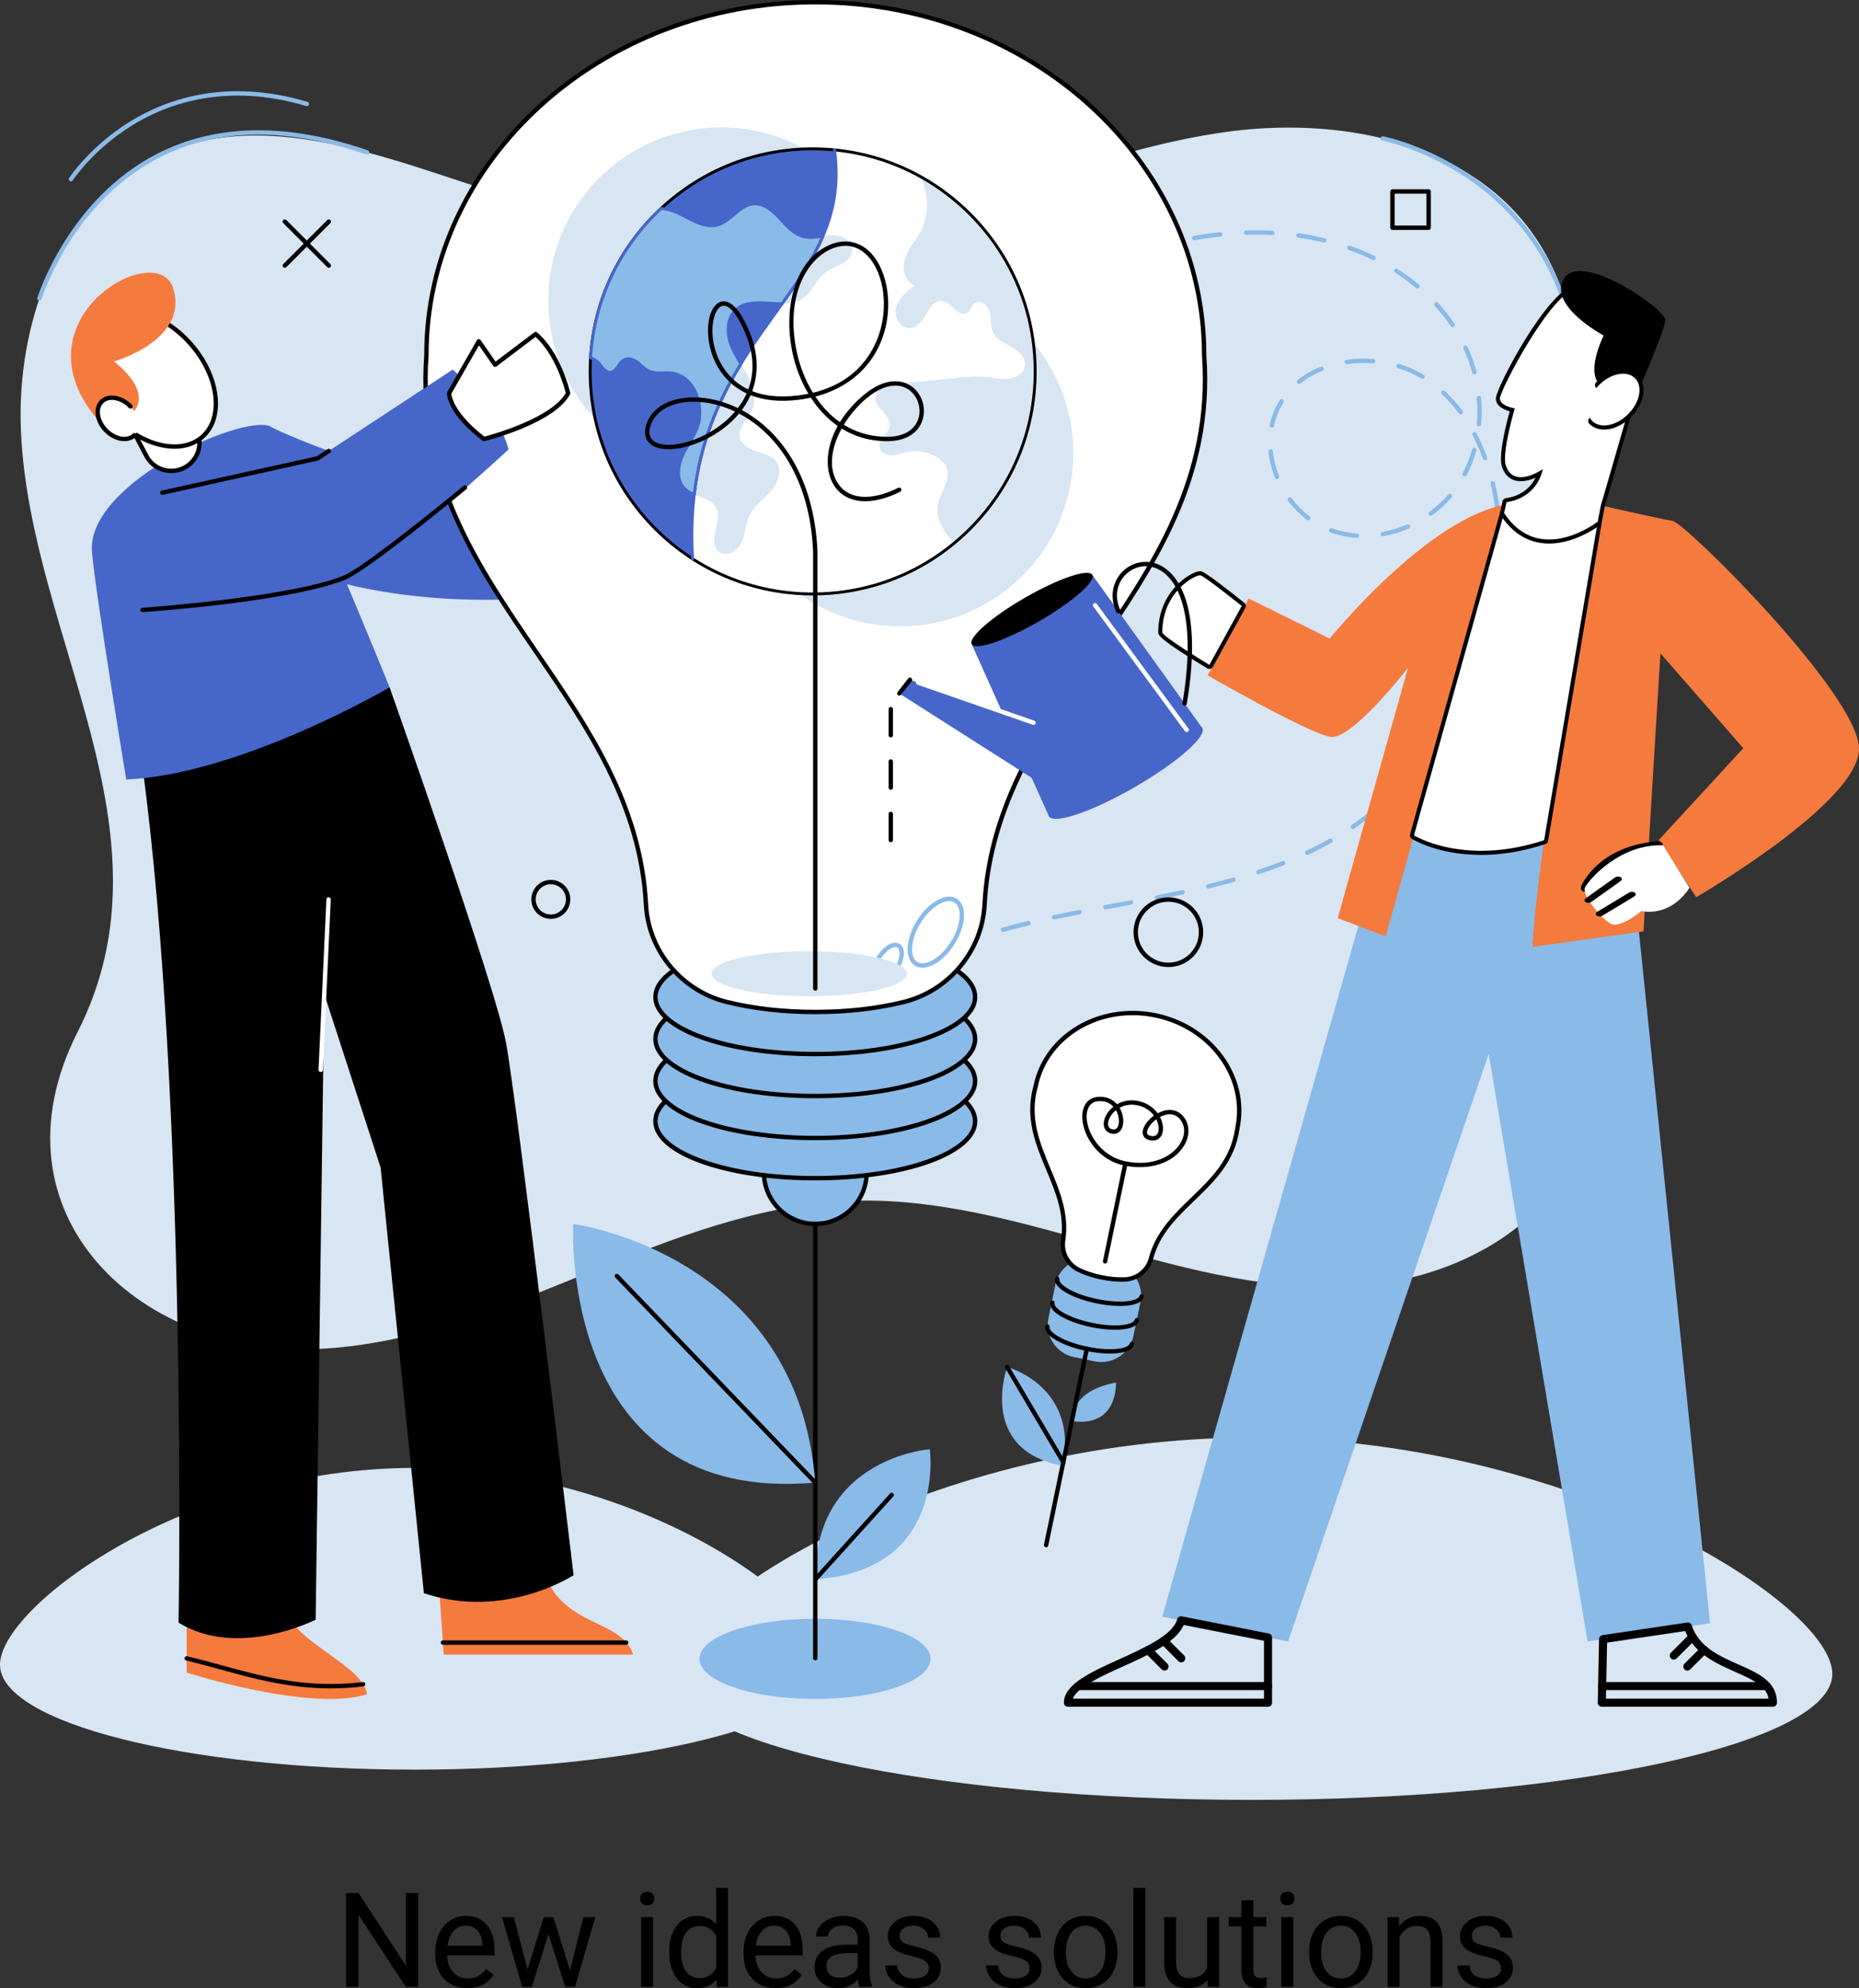 <?xml version="1.0" encoding="utf-8"?>
<svg xmlns="http://www.w3.org/2000/svg" id="text" style="enable-background:new 0 0 673.942 720.651" version="1.1" viewBox="0 0 673.942 720.651" x="0" y="0">
  <rect x="0" y="0" width="673.942" height="720.651" fill="#333333" stroke="none"/>
  <switch>
    
    <g>
      <g id="_x33_4">
        <rect height="716.889" style="fill:none" width="673.942"/>
        <g>
          <g>
            <g>
              <g>
                <path d="M118.49,488.765c32.957-2.195,64.141-15.017,94.74-27.454c30.599-12.437,62.046-24.816,95.053-26.047&#xA;								c31.468-1.173,62.307,7.865,92.6,16.465c30.293,8.6,61.457,16.926,92.836,14.29c31.379-2.636,63.492-18.402,77.25-46.727&#xA;								c21.355-43.966-7.825-94.698-11.67-143.424c-2.583-32.729,6.571-65.084,11.177-97.59c4.606-32.507,3.866-68.27-15.613-94.698&#xA;								c-24.21-32.846-70.507-41.412-110.906-35.682c-40.399,5.731-78.329,22.817-118.281,31.107&#xA;								c-43.736,9.075-89.673,7.341-132.6-5.005C147.702,60.949,98.66,36.41,56.219,57.094&#xA;								c-35.138,17.124-50.402,60.404-48.62,99.453c3.41,74.704,57.35,145.003,20.566,217.448&#xA;								C-5.372,440.045,51.038,493.257,118.49,488.765z" style="fill:#d8e5f3"/>
              </g>
              <g>
                <path d="M283.991,407.18c-0.052,0-0.104-0.005-0.157-0.016c-0.428-0.086-0.706-0.503-0.62-0.932&#xA;								c0.444-2.209,1.012-4.429,1.69-6.6c0.13-0.417,0.57-0.65,0.991-0.52c0.417,0.13,0.65,0.574,0.519,0.991&#xA;								c-0.661,2.118-1.215,4.285-1.648,6.44C284.69,406.92,284.36,407.18,283.991,407.18z M289.116,391.825&#xA;								c-0.113,0-0.228-0.024-0.338-0.076c-0.395-0.187-0.564-0.659-0.377-1.054c1.342-2.836,2.909-5.657,4.657-8.386&#xA;								c0.234-0.368,0.724-0.477,1.093-0.239c0.369,0.236,0.475,0.725,0.24,1.094c-1.712,2.672-3.246,5.434-4.558,8.209&#xA;								C289.698,391.658,289.413,391.825,289.116,391.825z M299.308,375.849c-0.176,0-0.353-0.058-0.5-0.179&#xA;								c-0.339-0.277-0.389-0.775-0.112-1.114c1.98-2.422,4.149-4.805,6.447-7.083c0.311-0.307,0.812-0.305,1.119,0.005&#xA;								c0.308,0.311,0.306,0.812-0.005,1.12c-2.259,2.239-4.391,4.581-6.335,6.96C299.764,375.75,299.537,375.849,299.308,375.849z&#xA;								 M312.76,362.476c-0.229,0-0.457-0.099-0.614-0.29c-0.277-0.339-0.227-0.837,0.112-1.114c2.433-1.99,5.012-3.915,7.667-5.721&#xA;								c0.362-0.246,0.855-0.152,1.1,0.209c0.246,0.362,0.152,0.854-0.209,1.1c-2.617,1.779-5.159,3.676-7.556,5.637&#xA;								C313.113,362.417,312.936,362.476,312.76,362.476z M328.444,351.794c-0.277,0-0.545-0.145-0.69-0.403&#xA;								c-0.215-0.381-0.08-0.864,0.301-1.078c1.53-0.861,3.104-1.701,4.677-2.494c1.253-0.632,2.542-1.256,3.832-1.856&#xA;								c0.398-0.186,0.868-0.012,1.051,0.384c0.185,0.396,0.013,0.867-0.383,1.052c-1.274,0.593-2.549,1.211-3.787,1.835&#xA;								c-1.552,0.782-3.104,1.61-4.614,2.46C328.709,351.761,328.575,351.794,328.444,351.794z M345.632,343.744&#xA;								c-0.316,0-0.615-0.191-0.737-0.504c-0.159-0.407,0.043-0.866,0.45-1.025c2.864-1.119,5.886-2.202,8.979-3.219&#xA;								c0.414-0.138,0.863,0.089,1,0.504c0.136,0.415-0.09,0.863-0.505,0.999c-3.066,1.009-6.06,2.082-8.899,3.19&#xA;								C345.825,343.727,345.728,343.744,345.632,343.744z M363.66,337.783c-0.346,0-0.664-0.229-0.761-0.579&#xA;								c-0.118-0.421,0.128-0.858,0.549-0.975c2.91-0.815,6.012-1.62,9.22-2.395c0.418-0.102,0.852,0.159,0.955,0.584&#xA;								c0.103,0.425-0.158,0.853-0.584,0.955c-3.189,0.77-6.272,1.571-9.165,2.38C363.803,337.773,363.731,337.783,363.66,337.783z&#xA;								 M382.115,333.294c-0.366,0-0.694-0.254-0.773-0.626c-0.092-0.427,0.181-0.848,0.608-0.939&#xA;								c2.871-0.614,5.92-1.235,9.321-1.899c0.427-0.084,0.845,0.196,0.928,0.625c0.083,0.429-0.196,0.844-0.625,0.928&#xA;								c-3.392,0.662-6.431,1.282-9.294,1.893C382.226,333.289,382.17,333.294,382.115,333.294z M400.755,329.626&#xA;								c-0.374,0-0.706-0.266-0.778-0.647c-0.08-0.43,0.204-0.843,0.634-0.923l9.338-1.73c0.435-0.081,0.843,0.203,0.924,0.633&#xA;								c0.08,0.43-0.203,0.843-0.633,0.923l-9.339,1.73C400.852,329.621,400.803,329.626,400.755,329.626z M419.427,326.117&#xA;								c-0.371,0-0.702-0.261-0.776-0.639c-0.084-0.429,0.196-0.845,0.625-0.93c3.376-0.664,6.415-1.287,9.29-1.908&#xA;								c0.427-0.089,0.848,0.179,0.941,0.607c0.092,0.427-0.179,0.848-0.607,0.941c-2.885,0.622-5.933,1.248-9.319,1.914&#xA;								C419.529,326.112,419.477,326.117,419.427,326.117z M437.988,322.083c-0.356,0-0.679-0.242-0.768-0.604&#xA;								c-0.104-0.424,0.156-0.853,0.581-0.957c3.178-0.777,6.259-1.587,9.158-2.408c0.417-0.116,0.858,0.124,0.977,0.546&#xA;								c0.119,0.421-0.125,0.858-0.546,0.978c-2.918,0.826-6.018,1.641-9.214,2.422&#xA;								C438.114,322.076,438.051,322.083,437.988,322.083z M456.254,316.881c-0.332,0-0.641-0.21-0.751-0.542&#xA;								c-0.138-0.415,0.086-0.863,0.502-1.001c3.065-1.02,6.055-2.105,8.887-3.224c0.404-0.16,0.866,0.039,1.026,0.445&#xA;								c0.161,0.407-0.039,0.867-0.445,1.027c-2.859,1.129-5.876,2.224-8.969,3.253&#xA;								C456.421,316.868,456.337,316.881,456.254,316.881z M473.9,309.876c-0.297,0-0.581-0.168-0.717-0.454&#xA;								c-0.186-0.395-0.017-0.867,0.378-1.054c2.889-1.363,5.71-2.82,8.386-4.33c0.38-0.215,0.863-0.08,1.078,0.3&#xA;								c0.215,0.381,0.08,0.863-0.301,1.078c-2.709,1.53-5.565,3.005-8.488,4.384C474.128,309.852,474.013,309.876,473.9,309.876z&#xA;								 M490.404,300.509c-0.253,0-0.502-0.121-0.655-0.346c-0.247-0.361-0.153-0.854,0.209-1.1&#xA;								c2.577-1.755,5.123-3.648,7.567-5.625c0.341-0.276,0.84-0.222,1.113,0.117c0.275,0.34,0.223,0.838-0.117,1.113&#xA;								c-2.477,2.004-5.059,3.923-7.672,5.703C490.712,300.465,490.557,300.509,490.404,300.509z M505.158,288.581&#xA;								c-0.21,0-0.418-0.082-0.573-0.246c-0.302-0.317-0.288-0.818,0.028-1.119c2.259-2.148,4.471-4.423,6.577-6.764&#xA;								c0.293-0.325,0.792-0.351,1.118-0.059c0.325,0.292,0.352,0.793,0.059,1.118c-2.132,2.372-4.373,4.677-6.662,6.853&#xA;								C505.55,288.509,505.354,288.581,505.158,288.581z M517.85,274.471c-0.168,0-0.338-0.054-0.482-0.164&#xA;								c-0.347-0.267-0.411-0.764-0.145-1.11c1.907-2.478,3.747-5.065,5.469-7.691c0.24-0.366,0.73-0.467,1.096-0.228&#xA;								c0.365,0.24,0.467,0.73,0.227,1.096c-1.744,2.66-3.607,5.28-5.537,7.789C518.323,274.365,518.088,274.471,517.85,274.471z&#xA;								 M528.261,258.602c-0.13,0-0.261-0.032-0.383-0.099c-0.383-0.212-0.521-0.693-0.309-1.076c1.52-2.747,2.953-5.581,4.26-8.421&#xA;								c0.182-0.396,0.651-0.57,1.05-0.388c0.397,0.183,0.571,0.653,0.388,1.05c-1.323,2.876-2.773,5.745-4.312,8.527&#xA;								C528.81,258.454,528.54,258.602,528.261,258.602z M536.189,241.357c-0.092,0-0.185-0.016-0.276-0.05&#xA;								c-0.41-0.152-0.618-0.608-0.466-1.018c1.094-2.944,2.086-5.96,2.95-8.963c0.12-0.421,0.559-0.665,0.979-0.542&#xA;								c0.42,0.121,0.662,0.559,0.542,0.979c-0.874,3.041-1.879,6.095-2.987,9.077C536.812,241.16,536.51,241.357,536.189,241.357z&#xA;								 M541.427,223.116c-0.053,0-0.106-0.005-0.16-0.016c-0.428-0.088-0.704-0.506-0.616-0.934&#xA;								c0.632-3.079,1.146-6.21,1.528-9.308c0.053-0.433,0.461-0.739,0.882-0.689c0.435,0.054,0.743,0.449,0.689,0.883&#xA;								c-0.387,3.139-0.908,6.312-1.548,9.432C542.125,222.858,541.794,223.116,541.427,223.116z M543.745,204.283&#xA;								c-0.012,0-0.022,0-0.033-0.001c-0.437-0.018-0.777-0.387-0.758-0.824c0.064-1.551,0.097-3.124,0.097-4.678&#xA;								c0-1.588-0.034-3.187-0.1-4.751c-0.018-0.437,0.32-0.806,0.757-0.824c0.431-0.005,0.806,0.32,0.825,0.757&#xA;								c0.068,1.587,0.102,3.208,0.102,4.818c0,1.575-0.033,3.172-0.098,4.744C544.518,203.95,544.167,204.283,543.745,204.283z&#xA;								 M491.901,194.951c-0.017,0-0.035,0-0.053-0.002c-3.289-0.214-6.482-0.863-9.49-1.93c-0.412-0.146-0.628-0.598-0.482-1.01&#xA;								c0.146-0.413,0.599-0.628,1.01-0.482c2.871,1.017,5.92,1.637,9.065,1.842c0.436,0.029,0.767,0.405,0.738,0.841&#xA;								C492.663,194.629,492.315,194.951,491.901,194.951z M501.356,194.377c-0.375,0-0.708-0.267-0.778-0.648&#xA;								c-0.079-0.43,0.206-0.843,0.635-0.921c3.021-0.555,6.015-1.466,8.898-2.709c0.402-0.175,0.867,0.013,1.04,0.414&#xA;								c0.173,0.402-0.012,0.867-0.414,1.04c-2.991,1.289-6.1,2.236-9.239,2.812C501.452,194.373,501.404,194.377,501.356,194.377z&#xA;								 M474.293,188.578c-0.166,0-0.334-0.052-0.476-0.16c-2.545-1.924-4.843-4.236-6.829-6.872&#xA;								c-0.263-0.349-0.193-0.845,0.156-1.108c0.349-0.263,0.846-0.193,1.108,0.156c1.897,2.519,4.09,4.726,6.518,6.561&#xA;								c0.349,0.264,0.418,0.76,0.155,1.109C474.77,188.47,474.533,188.578,474.293,188.578z M518.669,186.934&#xA;								c-0.245,0-0.487-0.114-0.642-0.327c-0.257-0.354-0.178-0.849,0.176-1.105c2.548-1.846,4.857-3.955,6.861-6.271&#xA;								c0.286-0.331,0.786-0.366,1.116-0.081c0.331,0.286,0.366,0.786,0.08,1.117c-2.084,2.408-4.483,4.601-7.129,6.518&#xA;								C518.992,186.885,518.83,186.934,518.669,186.934z M542.906,185.328c-0.39,0-0.73-0.288-0.784-0.684&#xA;								c-0.429-3.153-1.013-6.267-1.735-9.257c-0.103-0.425,0.159-0.853,0.584-0.955c0.419-0.101,0.853,0.158,0.955,0.584&#xA;								c0.734,3.042,1.328,6.209,1.766,9.415c0.059,0.433-0.244,0.832-0.678,0.891C542.977,185.326,542.942,185.328,542.906,185.328&#xA;								z M462.961,173.616c-0.313,0-0.61-0.188-0.734-0.496c-1.236-3.062-2.035-6.222-2.376-9.391&#xA;								c-0.047-0.434,0.267-0.825,0.702-0.872c0.455-0.047,0.825,0.268,0.872,0.702c0.326,3.024,1.089,6.041,2.271,8.969&#xA;								c0.163,0.405-0.032,0.867-0.438,1.03C463.16,173.598,463.06,173.616,462.961,173.616z M530.973,172.691&#xA;								c-0.124,0-0.25-0.029-0.367-0.09c-0.387-0.203-0.536-0.681-0.333-1.069c1.42-2.709,2.577-5.622,3.438-8.661&#xA;								c0.119-0.421,0.56-0.664,0.977-0.545c0.42,0.119,0.665,0.557,0.546,0.978c-0.891,3.142-2.088,6.158-3.559,8.963&#xA;								C531.533,172.536,531.258,172.691,530.973,172.691z M538.418,166.903c-0.322,0-0.625-0.199-0.743-0.52&#xA;								c-1.103-3.009-2.378-5.898-3.791-8.586c-0.203-0.387-0.054-0.865,0.333-1.069c0.389-0.205,0.865-0.054,1.069,0.333&#xA;								c1.444,2.75,2.748,5.703,3.874,8.777c0.151,0.41-0.06,0.865-0.471,1.016C538.601,166.887,538.508,166.903,538.418,166.903z&#xA;								 M461.084,154.988c-0.055,0-0.11-0.005-0.165-0.017c-0.428-0.091-0.7-0.511-0.61-0.939c0.495-2.322,1.275-4.557,2.319-6.643&#xA;								c0.407-0.81,0.854-1.607,1.332-2.369c0.233-0.37,0.721-0.482,1.091-0.25c0.37,0.232,0.482,0.721,0.251,1.091&#xA;								c-0.452,0.72-0.875,1.472-1.259,2.237c-0.984,1.966-1.719,4.074-2.185,6.264&#xA;								C461.778,154.733,461.449,154.988,461.084,154.988z M536.175,154.548c-0.023,0-0.046-0.001-0.07-0.003&#xA;								c-0.435-0.038-0.758-0.422-0.72-0.857c0.132-1.513,0.199-3.054,0.199-4.58c-0.001-1.584-0.072-3.188-0.213-4.768&#xA;								c-0.039-0.435,0.283-0.82,0.718-0.858c0.45-0.033,0.82,0.284,0.859,0.718c0.144,1.626,0.218,3.277,0.219,4.907&#xA;								c0,1.572-0.069,3.159-0.205,4.718C536.927,154.238,536.581,154.548,536.175,154.548z M529.553,150.18&#xA;								c-0.242,0-0.481-0.11-0.636-0.319c-1.896-2.55-3.985-4.898-6.209-6.977c-0.319-0.299-0.336-0.8-0.037-1.119&#xA;								c0.299-0.32,0.8-0.335,1.119-0.037c2.293,2.144,4.445,4.563,6.398,7.189c0.26,0.351,0.188,0.846-0.163,1.107&#xA;								C529.882,150.129,529.716,150.18,529.553,150.18z M470.934,139.189c-0.233,0-0.462-0.102-0.618-0.296&#xA;								c-0.274-0.341-0.219-0.839,0.123-1.113c2.462-1.972,5.282-3.609,8.382-4.866c0.404-0.164,0.867,0.031,1.031,0.436&#xA;								c0.164,0.405-0.031,0.867-0.436,1.031c-2.958,1.199-5.645,2.758-7.987,4.634&#xA;								C471.282,139.133,471.107,139.189,470.934,139.189z M515.719,137.337c-0.139,0-0.28-0.036-0.407-0.114&#xA;								c-2.6-1.566-5.454-2.834-8.483-3.77c-0.418-0.129-0.652-0.572-0.523-0.99c0.128-0.418,0.572-0.654,0.99-0.523&#xA;								c3.151,0.974,6.124,2.295,8.833,3.926c0.375,0.225,0.496,0.712,0.27,1.086C516.249,137.201,515.987,137.337,515.719,137.337z&#xA;								 M534.513,135.719c-0.349,0-0.67-0.234-0.764-0.588c-0.792-2.978-1.84-5.885-3.112-8.64l-0.071-0.154&#xA;								c-0.182-0.398-0.008-0.867,0.39-1.049c0.398-0.183,0.867-0.007,1.049,0.39l0.065,0.14c1.315,2.847,2.393,5.84,3.209,8.905&#xA;								c0.112,0.422-0.139,0.856-0.562,0.968C534.649,135.71,534.581,135.719,534.513,135.719z M488.273,132.001&#xA;								c-0.388,0-0.727-0.285-0.783-0.68c-0.061-0.433,0.24-0.834,0.672-0.895c3.145-0.447,6.419-0.546,9.649-0.292&#xA;								c0.435,0.034,0.761,0.416,0.727,0.852c-0.035,0.436-0.41,0.756-0.852,0.727c-3.115-0.247-6.272-0.15-9.301,0.281&#xA;								C488.347,131.999,488.31,132.001,488.273,132.001z M526.606,118.546c-0.254,0-0.503-0.122-0.656-0.348&#xA;								c-1.722-2.547-3.678-5.022-5.812-7.355c-0.295-0.323-0.272-0.823,0.05-1.118c0.321-0.295,0.823-0.273,1.118,0.05&#xA;								c2.186,2.39,4.19,4.926,5.954,7.537c0.245,0.362,0.15,0.854-0.212,1.099C526.913,118.502,526.758,118.546,526.606,118.546z&#xA;								 M362.958,115.703c-0.271,0-0.536-0.139-0.683-0.39c-0.221-0.377-0.096-0.862,0.281-1.084&#xA;								c2.831-1.667,5.609-3.26,8.255-4.735c0.381-0.212,0.864-0.077,1.077,0.306c0.213,0.382,0.077,0.864-0.305,1.077&#xA;								c-2.635,1.469-5.402,3.056-8.224,4.717C363.232,115.667,363.094,115.703,362.958,115.703z M379.555,106.465&#xA;								c-0.286,0-0.562-0.155-0.703-0.426c-0.202-0.388-0.051-0.866,0.336-1.068c2.882-1.5,5.749-2.932,8.522-4.257&#xA;								c0.393-0.189,0.867-0.021,1.055,0.373c0.189,0.395,0.022,0.867-0.373,1.056c-2.756,1.316-5.607,2.74-8.473,4.232&#xA;								C379.803,106.436,379.678,106.465,379.555,106.465z M513.856,104.547c-0.179,0-0.359-0.06-0.506-0.184&#xA;								c-2.373-1.981-4.922-3.851-7.575-5.558c-0.368-0.236-0.474-0.726-0.237-1.094c0.236-0.368,0.727-0.475,1.094-0.237&#xA;								c2.709,1.742,5.31,3.651,7.733,5.674c0.335,0.28,0.38,0.779,0.1,1.115C514.307,104.451,514.083,104.547,513.856,104.547z&#xA;								 M396.702,98.299c-0.307,0-0.599-0.18-0.727-0.48c-0.172-0.402,0.014-0.867,0.416-1.039c2.977-1.275,5.954-2.47,8.849-3.551&#xA;								c0.409-0.155,0.865,0.055,1.018,0.464c0.153,0.41-0.055,0.866-0.465,1.018c-2.872,1.073-5.825,2.259-8.78,3.524&#xA;								C396.913,98.279,396.807,98.299,396.702,98.299z M497.926,94.279c-0.116,0-0.234-0.025-0.346-0.08&#xA;								c-1.616-0.788-3.28-1.531-4.946-2.209c-1.224-0.498-2.479-0.976-3.73-1.42c-0.411-0.146-0.627-0.599-0.481-1.011&#xA;								c0.146-0.413,0.596-0.626,1.011-0.481c1.272,0.452,2.55,0.938,3.796,1.445c1.699,0.692,3.396,1.45,5.044,2.253&#xA;								c0.393,0.191,0.556,0.665,0.365,1.058C498.501,94.115,498.22,94.279,497.926,94.279z M414.497,91.671&#xA;								c-0.337,0-0.649-0.216-0.755-0.555c-0.131-0.417,0.101-0.862,0.518-0.993c3.067-0.964,6.158-1.836,9.185-2.593&#xA;								c0.422-0.107,0.853,0.152,0.959,0.576c0.107,0.424-0.151,0.854-0.576,0.96c-2.996,0.749-6.056,1.613-9.093,2.567&#xA;								C414.655,91.659,414.575,91.671,414.497,91.671z M480.068,87.912c-0.062,0-0.124-0.007-0.187-0.022&#xA;								c-3.002-0.727-6.114-1.323-9.251-1.77c-0.433-0.062-0.734-0.463-0.672-0.896s0.465-0.734,0.896-0.672&#xA;								c3.186,0.455,6.349,1.06,9.4,1.799c0.425,0.103,0.686,0.531,0.583,0.956C480.749,87.669,480.425,87.912,480.068,87.912z&#xA;								 M432.92,87.094c-0.377,0-0.71-0.269-0.778-0.652c-0.077-0.431,0.209-0.842,0.639-0.919c3.15-0.565,6.332-1.02,9.458-1.352&#xA;								c0.448-0.038,0.824,0.269,0.87,0.704c0.046,0.434-0.268,0.824-0.703,0.87c-3.088,0.328-6.233,0.778-9.345,1.336&#xA;								C433.013,87.09,432.966,87.094,432.92,87.094z M461.292,85.211c-0.014,0-0.029,0-0.042-0.001&#xA;								c-3.094-0.164-6.278-0.197-9.431-0.105c-0.008,0-0.016,0-0.024,0c-0.426,0-0.778-0.339-0.791-0.768&#xA;								c-0.012-0.437,0.332-0.802,0.768-0.814c3.195-0.094,6.423-0.06,9.561,0.107c0.437,0.023,0.771,0.396,0.749,0.832&#xA;								C462.06,84.884,461.711,85.211,461.292,85.211z" style="fill:#8abae7"/>
              </g>
              <g>
                <path d="M300.54,603.383c0,21.014-67.278,38.049-150.27,38.049C67.278,641.432,0,624.397,0,603.383&#xA;								c0-21.014,67.278-71.326,150.27-71.326C233.262,532.057,300.54,582.369,300.54,603.383z" style="fill:#d8e5f3"/>
              </g>
              <g>
                <path d="M664.272,606.717c0,25.226-94.264,45.675-210.544,45.675s-210.544-20.449-210.544-45.675&#xA;								s94.264-85.621,210.544-85.621S664.272,581.492,664.272,606.717z" style="fill:#d8e5f3"/>
              </g>
              <g>
                <path d="M14.307,108.961c-0.076,0-0.153-0.011-0.23-0.034c-0.418-0.127-0.655-0.569-0.528-0.987&#xA;								c0.107-0.355,11.14-35.705,43.458-52.216c21.354-10.91,47.032-11.325,76.322-1.233c0.413,0.142,0.632,0.593,0.49,1.006&#xA;								c-0.142,0.414-0.591,0.633-1.006,0.491c-28.865-9.946-54.128-9.559-75.085,1.147c-31.726,16.208-42.558,50.917-42.663,51.265&#xA;								C14.961,108.74,14.647,108.961,14.307,108.961z" style="fill:#8abae7"/>
              </g>
              <g>
                <path d="M25.719,65.723c-0.148,0-0.298-0.041-0.431-0.128c-0.366-0.238-0.47-0.729-0.231-1.095&#xA;								c0.073-0.112,7.44-11.287,21.702-20.203c13.166-8.23,35.077-16.191,64.696-7.383c0.419,0.124,0.658,0.565,0.533,0.984&#xA;								c-0.125,0.418-0.56,0.657-0.985,0.533c-29.024-8.632-50.468-0.863-63.348,7.173c-13.987,8.727-21.201,19.65-21.272,19.759&#xA;								C26.231,65.596,25.978,65.723,25.719,65.723z" style="fill:#8abae7"/>
              </g>
              <g>
                <path d="M572.45,159.916c-0.021,0-0.043-0.001-0.064-0.003c-0.436-0.035-0.761-0.417-0.726-0.852&#xA;								c1.711-21.284-0.938-40.209-7.87-56.251c-5.537-12.814-13.808-23.834-24.583-32.753&#xA;								c-18.358-15.196-37.845-19.062-38.039-19.099c-0.429-0.082-0.71-0.497-0.628-0.926c0.082-0.43,0.498-0.711,0.927-0.628&#xA;								c0.199,0.038,20.084,3.983,38.751,19.434c17.23,14.262,36.946,41.515,33.022,90.35&#xA;								C573.205,159.602,572.858,159.916,572.45,159.916z" style="fill:#8abae7"/>
              </g>
              <g>
                <path d="M423.57,350.52c-6.965,0-12.631-5.667-12.631-12.632s5.667-12.631,12.631-12.631s12.631,5.666,12.631,12.631&#xA;								S430.534,350.52,423.57,350.52z M423.57,326.84c-6.092,0-11.048,4.956-11.048,11.048c0,6.092,4.956,11.049,11.048,11.049&#xA;								c6.092,0,11.048-4.956,11.048-11.049C434.618,331.796,429.662,326.84,423.57,326.84z"/>
              </g>
              <g>
                <rect height="10.819" style="fill:#8abae7" width="10.819" x="441.935" y="225.561"/>
              </g>
              <g>
                <path d="M517.935,83.331h-13.131c-0.438,0-0.792-0.354-0.792-0.792V69.409c0-0.437,0.354-0.792,0.792-0.792h13.131&#xA;								c0.438,0,0.792,0.354,0.792,0.792V82.54C518.726,82.977,518.372,83.331,517.935,83.331z M505.595,81.748h11.548V70.201&#xA;								h-11.548V81.748z"/>
              </g>
              <g>
                <g>
                  <path d="M119.201,97.063c-0.202,0-0.405-0.077-0.56-0.232l-15.945-15.946c-0.309-0.309-0.309-0.81,0-1.119&#xA;									c0.309-0.309,0.81-0.309,1.119,0l15.945,15.946c0.309,0.309,0.309,0.81,0,1.119&#xA;									C119.606,96.985,119.403,97.063,119.201,97.063z"/>
                </g>
                <g>
                  <path d="M103.256,97.063c-0.202,0-0.405-0.077-0.56-0.232c-0.309-0.309-0.309-0.81,0-1.119l15.945-15.946&#xA;									c0.309-0.309,0.81-0.309,1.119,0c0.309,0.309,0.309,0.81,0,1.119l-15.945,15.946&#xA;									C103.661,96.985,103.458,97.063,103.256,97.063z"/>
                </g>
              </g>
              <g>
                <path d="M199.686,333.057c-3.895,0-7.064-3.169-7.064-7.065c0-3.896,3.169-7.065,7.064-7.065&#xA;								c3.896,0,7.065,3.169,7.065,7.065C206.751,329.887,203.582,333.057,199.686,333.057z M199.686,320.51&#xA;								c-3.023,0-5.481,2.459-5.481,5.482c0,3.023,2.459,5.482,5.481,5.482c3.023,0,5.482-2.459,5.482-5.482&#xA;								C205.168,322.969,202.709,320.51,199.686,320.51z"/>
              </g>
            </g>
            <g>
              <g>
                <path d="M385.212,531.274c-31-5.705-20.093-35.783-20.093-35.783S391.181,502.486,385.212,531.274z" style="fill:#8abae7"/>
              </g>
              <g>
                <path d="M389.216,515.18c-1.312-11.731,15.334-14.029,15.334-14.029S405.503,517.08,389.216,515.18z" style="fill:#8abae7"/>
              </g>
              <g>
                <path d="M365.119,495.49l20.443,34.602L365.119,495.49z" style="fill:#fff"/>
                <path d="M385.266,530.827c-0.156-0.063-0.294-0.176-0.386-0.332l-20.442-34.602c-0.222-0.376-0.097-0.862,0.279-1.084&#xA;								c0.376-0.223,0.861-0.098,1.084,0.279l20.442,34.602c0.222,0.376,0.097,0.862-0.279,1.084&#xA;								C385.744,530.904,385.487,530.915,385.266,530.827z"/>
              </g>
              <g>
                <g>
                  <path d="M396.814,493.438l-7.461-1.547c-6.451-1.338-10.596-7.651-9.259-14.102l2.521-12.158&#xA;									c1.338-6.451,7.651-10.596,14.102-9.259l7.461,1.547c6.451,1.337,10.596,7.651,9.259,14.102l-2.521,12.159&#xA;									C409.579,490.63,403.265,494.775,396.814,493.438z" style="fill:#8abae7"/>
                </g>
                <g>
                  <path d="M448.608,408.814c3.801-18.331-9.49-36.585-29.685-40.773c-20.195-4.187-39.648,7.278-43.449,25.609&#xA;									c-6.089,21.444,13.058,35.634,9.937,55.941c-0.682,4.438,1.672,8.803,5.726,10.734c2.121,1.01,4.79,1.965,8.102,2.652&#xA;									c3.312,0.687,6.141,0.871,8.488,0.788c4.487-0.16,8.383-3.23,9.521-7.573C422.459,436.319,445.669,430.911,448.608,408.814z" style="fill:#fff"/>
                  <path d="M392.624,461.839c-0.628-0.251-1.237-0.518-1.827-0.799c-4.359-2.077-6.896-6.834-6.168-11.569&#xA;									c1.425-9.274-1.852-17.114-5.32-25.414c-3.892-9.311-7.915-18.94-4.597-30.623c3.87-18.673,23.78-30.438,44.37-26.169&#xA;									c20.589,4.27,34.171,22.962,30.306,41.681c-1.61,12.022-9.123,19.252-16.39,26.243&#xA;									c-6.483,6.237-12.605,12.128-14.985,21.204c-1.215,4.634-5.434,7.991-10.259,8.163c-2.717,0.097-5.637-0.173-8.677-0.804&#xA;									C396.769,463.274,394.606,462.633,392.624,461.839z M425.556,370.859c-2.157-0.863-4.428-1.552-6.794-2.043&#xA;									c-19.736-4.092-38.807,7.121-42.513,24.995c-3.181,11.207,0.735,20.576,4.522,29.636c3.4,8.137,6.916,16.55,5.423,26.265&#xA;									c-0.622,4.05,1.551,8.121,5.284,9.899c2.342,1.116,5.006,1.987,7.922,2.592c2.917,0.605,5.709,0.864,8.3,0.772&#xA;									c4.132-0.147,7.744-3.018,8.784-6.982c2.493-9.508,9.064-15.83,15.419-21.944c7.077-6.808,14.394-13.848,15.922-25.339&#xA;									c0.003-0.019,0.006-0.038,0.01-0.056C451.094,392.922,441.384,377.194,425.556,370.859z"/>
                </g>
                <g>
                  <path d="M400.329,457.916c-0.35-0.14-0.559-0.514-0.48-0.895l7.191-34.684c-10.115-2.441-15.021-12.049-14.67-18.248&#xA;									c0.215-3.804,2.324-6.242,5.641-6.522c2.792-0.235,5.239,0.728,6.944,2.68c2.07-1.194,4.708-1.793,7.716-1.169&#xA;									c3.263,0.677,5.564,2.463,7.012,4.452c0.374-0.203,0.76-0.386,1.152-0.545c3.187-1.299,6.145-0.701,8.116,1.635&#xA;									c2.397,2.84,2.529,6.883,0.345,10.551c-4.172,7.005-13.257,8.791-20.705,7.486l-7.191,34.687&#xA;									c-0.089,0.428-0.508,0.703-0.935,0.614C400.417,457.947,400.372,457.933,400.329,457.916z M401.373,399.576&#xA;									c-0.878-0.352-1.944-0.54-3.23-0.432c-3.417,0.288-4.094,3.277-4.194,5.034c-0.319,5.636,4.547,14.856,14.179,16.778&#xA;									c0.002,0.001,0.005,0.001,0.007,0.001c9.759,2.023,16.976-1.856,19.8-6.597c1.856-3.117,1.784-6.377-0.194-8.72&#xA;									c-1.953-2.314-4.509-1.924-6.309-1.19c-0.311,0.126-0.615,0.269-0.91,0.425c0.296,0.56,0.527,1.119,0.699,1.66&#xA;									c0.737,2.327,0.467,4.549-0.704,5.8c-0.909,0.97-2.277,1.291-3.852,0.903c-1.97-0.482-2.36-1.814-2.414-2.563&#xA;									c-0.144-1.975,1.61-4.532,4.088-6.304c-1.248-1.672-3.212-3.166-5.988-3.743c-2.519-0.522-4.728-0.058-6.472,0.897&#xA;									c0.041,0.069,0.082,0.14,0.122,0.21c1.511,2.693,1.639,6.108,0.295,7.943c-0.783,1.069-1.962,1.502-3.324,1.22&#xA;									c-2.155-0.443-3.22-2.265-2.728-4.636c0.359-1.733,1.558-3.658,3.389-5.115&#xA;									C403.078,400.546,402.339,399.963,401.373,399.576z M404.559,402.404c-1.498,1.2-2.474,2.764-2.767,4.179&#xA;									c-0.182,0.878-0.228,2.402,1.499,2.764c0.75,0.155,1.315-0.042,1.727-0.605c0.844-1.153,0.931-3.864-0.399-6.234&#xA;									C404.6,402.474,404.58,402.439,404.559,402.404z M419.178,405.718c-2.069,1.511-3.442,3.576-3.35,4.841&#xA;									c0.027,0.369,0.182,0.888,1.214,1.141c1.024,0.252,1.804,0.101,2.318-0.448c0.769-0.821,0.906-2.485,0.35-4.24&#xA;									C419.578,406.59,419.4,406.155,419.178,405.718z"/>
                </g>
                <g>
                  <path d="M390.003,470.223c-1.221-0.488-2.339-1.017-3.325-1.575c-3.063-1.732-4.496-3.546-4.143-5.244&#xA;									c0.089-0.428,0.508-0.703,0.935-0.614c0.434,0.091,0.703,0.508,0.615,0.936c-0.147,0.708,0.662,2.011,3.372,3.544&#xA;									c2.626,1.486,6.277,2.761,10.279,3.59c8.989,1.864,15.007,0.605,15.365-1.118c0.089-0.428,0.508-0.703,0.935-0.614&#xA;									c0.437,0.09,0.704,0.509,0.615,0.936c-0.765,3.687-9.451,3.961-17.235,2.347&#xA;									C394.739,471.856,392.206,471.105,390.003,470.223z"/>
                </g>
                <g>
                  <path d="M388.214,478.855c-1.221-0.489-2.34-1.017-3.325-1.575c-3.063-1.732-4.495-3.546-4.143-5.243&#xA;									c0.089-0.428,0.508-0.703,0.935-0.614c0.437,0.09,0.704,0.509,0.615,0.936c-0.147,0.708,0.662,2.011,3.372,3.544&#xA;									c2.624,1.485,6.276,2.759,10.279,3.59c8.989,1.863,15.007,0.605,15.365-1.118c0.089-0.428,0.508-0.703,0.935-0.614&#xA;									c0.435,0.092,0.704,0.509,0.615,0.936c-0.764,3.687-9.451,3.961-17.235,2.347&#xA;									C392.949,480.488,390.416,479.737,388.214,478.855z"/>
                </g>
                <g>
                  <path d="M386.423,487.487c-1.221-0.489-2.339-1.017-3.325-1.575c-3.063-1.732-4.495-3.545-4.143-5.243&#xA;									c0.089-0.428,0.508-0.703,0.935-0.614c0.435,0.092,0.704,0.509,0.615,0.936c-0.147,0.708,0.662,2.011,3.372,3.544&#xA;									c2.624,1.485,6.275,2.76,10.28,3.59c8.989,1.864,15.007,0.605,15.364-1.118c0.089-0.428,0.508-0.703,0.935-0.614&#xA;									c0.435,0.09,0.703,0.508,0.615,0.936c-0.764,3.687-9.451,3.961-17.235,2.347&#xA;									C391.159,489.119,388.626,488.368,386.423,487.487z"/>
                </g>
              </g>
              <g>
                <path d="M393.997,488.899l-14.754,71.162L393.997,488.899z" style="fill:#fff"/>
                <path d="M378.948,560.796c-0.349-0.14-0.559-0.514-0.48-0.895l14.754-71.162c0.089-0.428,0.508-0.703,0.935-0.614&#xA;								c0.434,0.09,0.703,0.508,0.615,0.936l-14.754,71.162c-0.089,0.428-0.508,0.703-0.935,0.614&#xA;								C379.036,560.827,378.991,560.813,378.948,560.796z"/>
              </g>
            </g>
            <g>
              <path d="M98.74,155.04c0,0,65.394,32.043,128.825,23.542c0,0,11.117,12.631,11.771,30.838&#xA;							c0,0-77.164,22.785-145.828-8.604L98.74,155.04z" style="fill:#4666c9"/>
            </g>
            <g>
              <g>
                <ellipse cx="295.463" cy="601.276" rx="41.884" ry="14.531" style="fill:#8abae7"/>
              </g>
              <g>
                <path d="M295.632,572.417c-0.624-44.06,41.439-47.119,41.439-47.119S343.377,569.196,295.632,572.417z" style="fill:#8abae7"/>
              </g>
              <g>
                <path d="M295.631,573.209c-0.189,0-0.38-0.068-0.531-0.204c-0.324-0.293-0.349-0.794-0.056-1.118l27.627-30.547&#xA;								c0.293-0.325,0.794-0.349,1.118-0.056c0.324,0.293,0.349,0.794,0.056,1.118l-27.627,30.547&#xA;								C296.062,573.121,295.847,573.209,295.631,573.209z"/>
              </g>
              <g>
                <g>
                  <circle cx="295.562" cy="425.006" r="18.618" style="fill:#8abae7" transform="rotate(-13.286 295.49 424.927)"/>
                  <path d="M295.562,444.415c-10.703,0-19.41-8.707-19.41-19.409c0-10.702,8.707-19.409,19.41-19.409&#xA;									c10.702,0,19.409,8.707,19.409,19.409C314.971,435.708,306.264,444.415,295.562,444.415z M295.562,407.18&#xA;									c-9.829,0-17.827,7.997-17.827,17.826c0,9.829,7.997,17.826,17.827,17.826c9.829,0,17.826-7.997,17.826-17.826&#xA;									C313.388,415.177,305.392,407.18,295.562,407.18z"/>
                </g>
                <g>
                  <ellipse cx="295.562" cy="406.388" rx="57.955" ry="20.664" style="fill:#8abae7"/>
                  <path d="M295.562,427.843c-32.942,0-58.747-9.424-58.747-21.455c0-12.031,25.805-21.455,58.747-21.455&#xA;									c32.942,0,58.747,9.424,58.747,21.455C354.31,418.419,328.505,427.843,295.562,427.843z M295.562,386.516&#xA;									c-15.392,0-29.852,2.133-40.715,6.007c-10.454,3.727-16.449,8.781-16.449,13.866c0,5.085,5.995,10.138,16.449,13.866&#xA;									c10.864,3.873,25.322,6.006,40.715,6.006c15.392,0,29.851-2.133,40.715-6.006c10.454-3.727,16.449-8.781,16.449-13.866&#xA;									c0-5.085-5.995-10.139-16.449-13.866C325.414,388.649,310.955,386.516,295.562,386.516z"/>
                </g>
                <g>
                  <ellipse cx="295.562" cy="391.824" rx="57.955" ry="20.664" style="fill:#8abae7"/>
                  <path d="M295.562,413.28c-32.942,0-58.747-9.424-58.747-21.455c0-12.031,25.805-21.456,58.747-21.456&#xA;									c32.942,0,58.747,9.424,58.747,21.456C354.31,403.855,328.505,413.28,295.562,413.28z M295.562,371.952&#xA;									c-15.392,0-29.852,2.133-40.715,6.007c-10.454,3.727-16.449,8.781-16.449,13.866c0,5.085,5.995,10.139,16.449,13.866&#xA;									c10.864,3.873,25.322,6.006,40.715,6.006c15.392,0,29.851-2.133,40.715-6.006c10.454-3.727,16.449-8.781,16.449-13.866&#xA;									c0-5.085-5.995-10.139-16.449-13.866C325.414,374.085,310.955,371.952,295.562,371.952z"/>
                </g>
                <g>
                  <ellipse cx="295.562" cy="376.61" rx="57.955" ry="20.664" style="fill:#8abae7"/>
                  <path d="M295.562,398.065c-32.942,0-58.747-9.424-58.747-21.455c0-12.031,25.805-21.455,58.747-21.455&#xA;									c32.942,0,58.747,9.424,58.747,21.455C354.31,388.641,328.505,398.065,295.562,398.065z M295.562,356.738&#xA;									c-15.392,0-29.851,2.133-40.715,6.006c-10.454,3.727-16.449,8.781-16.449,13.866c0,5.085,5.995,10.139,16.449,13.866&#xA;									c10.863,3.873,25.322,6.007,40.715,6.007c15.392,0,29.852-2.133,40.715-6.007c10.454-3.727,16.449-8.781,16.449-13.866&#xA;									c0-5.085-5.995-10.138-16.449-13.866C325.414,358.871,310.955,356.738,295.562,356.738z"/>
                </g>
                <g>
                  <ellipse cx="295.562" cy="361.395" rx="57.955" ry="20.664" style="fill:#8abae7"/>
                  <path d="M295.562,382.85c-32.942,0-58.747-9.424-58.747-21.455c0-12.031,25.805-21.456,58.747-21.456&#xA;									c32.942,0,58.747,9.424,58.747,21.456C354.31,373.426,328.505,382.85,295.562,382.85z M295.562,341.523&#xA;									c-15.392,0-29.852,2.133-40.715,6.007c-10.454,3.727-16.449,8.781-16.449,13.866c0,5.085,5.995,10.138,16.449,13.866&#xA;									c10.864,3.873,25.322,6.006,40.715,6.006c15.392,0,29.851-2.133,40.715-6.006c10.454-3.727,16.449-8.781,16.449-13.866&#xA;									c0-5.085-5.995-10.139-16.449-13.866C325.414,343.656,310.955,341.523,295.562,341.523z"/>
                </g>
                <g>
                  <path d="M436.541,128.755c0-70.672-63.118-127.963-140.979-127.963c-77.861,0-140.979,57.291-140.979,127.963&#xA;									c-6.075,83.933,75.578,121.713,79.606,199.168c0.88,16.927,12.928,31.259,29.392,35.29&#xA;									c8.612,2.108,19.211,3.594,31.981,3.594s23.368-1.486,31.981-3.594c16.463-4.03,28.511-18.363,29.392-35.29&#xA;									C360.963,250.468,442.616,212.688,436.541,128.755z" style="fill:#fff"/>
                  <path d="M295.562,367.598c-11.545,0-22.368-1.217-32.169-3.617c-16.771-4.105-29.105-18.916-29.993-36.017&#xA;									c-1.872-35.993-21.011-63.952-39.521-90.992c-21.307-31.125-43.338-63.31-40.084-108.275C153.792,57.759,217.39,0,295.562,0&#xA;									c78.163,0,141.755,57.742,141.77,128.726c3.244,44.952-18.784,77.127-40.086,108.246&#xA;									c-18.51,27.039-37.649,54.999-39.521,90.992c-0.89,17.101-13.224,31.912-29.993,36.017&#xA;									C317.93,366.381,307.106,367.598,295.562,367.598z M295.562,1.583c-77.3,0-140.188,57.049-140.188,127.172&#xA;									c-3.216,44.47,18.657,76.423,39.81,107.324c18.634,27.22,37.901,55.366,39.796,91.803&#xA;									c0.853,16.409,12.691,30.621,28.788,34.562c9.679,2.37,20.375,3.571,31.793,3.571c11.417,0,22.114-1.202,31.793-3.571&#xA;									c16.097-3.941,27.935-18.153,28.788-34.562c1.895-36.438,21.163-64.584,39.796-91.803&#xA;									c21.153-30.901,43.026-62.853,39.812-107.266c-0.001-0.019-0.002-0.038-0.002-0.057&#xA;									C435.75,58.632,372.862,1.583,295.562,1.583z M437.333,128.755h0.008H437.333z"/>
                </g>
                <g>
                  <path d="M334.432,350.763c-1.012,0-1.939-0.25-2.743-0.754c-3.817-2.388-3.475-9.584,0.778-16.382&#xA;									c4.252-6.797,10.574-10.253,14.392-7.863c1.898,1.188,2.825,3.6,2.61,6.793c-0.203,3.016-1.407,6.421-3.389,9.588&#xA;									c-1.982,3.168-4.518,5.739-7.141,7.24C337.339,350.302,335.806,350.763,334.432,350.763z M344.116,326.596&#xA;									c-3.079,0-7.333,3.117-10.308,7.871c-3.656,5.843-4.242,12.346-1.28,14.2c1.38,0.863,3.376,0.631,5.624-0.655&#xA;									c2.401-1.374,4.74-3.756,6.586-6.706l0,0c1.846-2.95,2.965-6.095,3.151-8.855c0.174-2.583-0.49-4.481-1.87-5.345&#xA;									C345.466,326.761,344.822,326.596,344.116,326.596z" style="fill:#8abae7"/>
                </g>
                <g>
                  <path d="M318.9,356.697c-0.567,0-1.093-0.137-1.554-0.426c-2.187-1.369-1.958-5.542,0.519-9.502&#xA;									c1.133-1.81,2.566-3.297,4.034-4.185c1.633-0.989,3.155-1.143,4.284-0.437c2.187,1.368,1.958,5.542-0.519,9.501&#xA;									C323.708,354.773,321.021,356.697,318.9,356.697z M324.599,343.297c-0.53,0-1.179,0.218-1.881,0.642&#xA;									c-1.261,0.763-2.508,2.066-3.512,3.67c-2.109,3.371-2.231,6.563-1.022,7.32c1.213,0.758,4.029-0.75,6.137-4.12l0,0&#xA;									c2.109-3.371,2.231-6.563,1.022-7.32C325.137,343.36,324.886,343.297,324.599,343.297z" style="fill:#8abae7"/>
                </g>
                <g>
                  <ellipse cx="293.36" cy="352.959" rx="35.396" ry="8.162" style="fill:#d8e5f3"/>
                </g>
                <g>
                  <circle cx="326.331" cy="164.28" r="62.762" style="fill:#d8e5f3" transform="rotate(-76.474 326.329 164.272)"/>
                </g>
                <g>
                  <circle cx="261.539" cy="108.961" r="62.762" style="fill:#d8e5f3" transform="rotate(-17.369 261.502 108.96)"/>
                </g>
                <g>
                  <g>
                    <circle cx="294.615" cy="134.621" r="80.666" style="fill:#fff"/>
                  </g>
                  <g>
                    <path d="M333.517,63.943c3.208,5.969,3.536,13.542,0.404,19.591c-1.779,3.437-4.523,6.381-5.764,10.047&#xA;										c-1.242,3.665-0.221,8.62,3.451,9.846c-2.741,2.11-5.633,4.432-6.65,7.738c-1.016,3.306,0.969,7.712,4.426,7.78&#xA;										c3.587,0.071,5.8-3.904,7.31-6.565c0.852-1.501,2.079-3.001,3.785-3.267c3.274-0.51,5.091,3.272,7.734,4.397&#xA;										c0.867,0.369,1.924,0.249,2.687-0.306c1.601-1.165,1.185-3.322,3.617-3.722c2.248-0.369,4.003,2.05,4.415,4.291&#xA;										c0.412,2.241,0.118,4.656,1.105,6.709c1.258,2.617,4.184,3.881,6.717,5.299c2.534,1.418,5.139,3.735,4.857,6.624&#xA;										c-0.253,2.593-2.851,4.413-5.422,4.829c-2.572,0.416-5.182-0.196-7.771-0.487c-4.358-0.49-8.761-0.065-13.126,0.36&#xA;										c-6.648,0.647-13.297,1.294-19.945,1.941c-1.737,0.169-3.518,0.35-5.085,1.121c-1.566,0.771-2.896,2.27-2.953,4.015&#xA;										c-0.126,3.905,5.689,6.189,5.268,10.073c-0.316,2.913-4.135,4.843-3.698,7.741c0.297,1.962,2.534,3.081,4.518,3.038&#xA;										c1.984-0.043,3.852-0.889,5.788-1.32c4.428-0.986,13.197,1.4,14.207,6.633c0.457,2.364-0.351,4.78-1.295,6.995&#xA;										c-0.944,2.215-2.054,4.429-2.242,6.829c-0.361,4.599,2.673,8.696,5.547,12.304c0.13,0.164,0.259,0.33,0.389,0.495&#xA;										c18.003-14.794,29.487-37.232,29.487-62.353C375.281,104.177,358.414,77.676,333.517,63.943z" style="fill:#d8e5f3"/>
                  </g>
                  <g>
                    <path d="M213.948,134.621c0,28.52,14.801,53.583,37.141,67.927c-4.764-80.786,58.848-94.948,51.445-148.206&#xA;										c-2.606-0.254-5.247-0.387-7.92-0.387C250.064,53.955,213.948,90.07,213.948,134.621z" style="fill:#4666c9"/>
                  </g>
                  <g>
                    <path d="M294.615,215.813c-21.687,0-42.076-8.445-57.411-23.78c-15.335-15.335-23.781-35.724-23.781-57.412&#xA;										c0-21.687,8.446-42.076,23.781-57.411c15.335-15.335,35.724-23.781,57.411-23.781c21.687,0,42.076,8.445,57.411,23.781&#xA;										c15.335,15.335,23.78,35.724,23.78,57.411c0,21.687-8.445,42.076-23.78,57.412S316.302,215.813,294.615,215.813z&#xA;										 M294.615,54.48c-21.406,0-41.532,8.336-56.668,23.473s-23.473,35.262-23.473,56.668c0,21.406,8.336,41.532,23.473,56.668&#xA;										c15.137,15.137,35.262,23.473,56.668,23.473s41.532-8.336,56.668-23.473c15.137-15.136,23.473-35.262,23.473-56.668&#xA;										s-8.336-41.531-23.473-56.668C336.146,62.816,316.021,54.48,294.615,54.48z"/>
                  </g>
                  <g>
                    <path d="M301.414,85.243c-3.383,0.126-6.796,1.347-10.085,0.543c-3.652-0.893-6.226-4.035-8.783-6.791&#xA;										c-2.558-2.756-5.869-5.47-9.606-5.062c-4.936,0.539-7.851,6.161-12.619,7.548c-4.227,1.23-8.555-1.159-12.441-3.226&#xA;										c-2.528-1.345-5.452-2.579-8.232-2.666c-14.685,13.68-24.258,32.77-25.545,54.099c1.362,0.453,2.577,1.276,3.519,2.581&#xA;										c0.951,1.318,2.164,2.863,3.779,2.685c2.251-0.247,2.815-3.468,4.809-4.54c1.539-0.827,3.471-0.118,4.873,0.925&#xA;										c1.401,1.043,2.58,2.422,4.166,3.154c2.151,0.993,4.644,0.631,7.013,0.644c9.3,0.049,13.219,11.622,10.721,19.251&#xA;										c-1.284,3.92-3.981,7.214-5.663,10.981c-1.682,3.767-2.116,8.662,0.761,11.617c3.249,3.338,9.58,3.059,11.621,7.246&#xA;										c1.237,2.538,0.23,5.527-0.415,8.276c-0.645,2.749-0.627,6.216,1.761,7.722c2.838,1.79,6.61-0.816,7.937-3.898&#xA;										c1.327-3.081,1.326-6.629,2.796-9.644c1.686-3.459,5.045-5.735,7.611-8.602c2.566-2.867,4.352-7.265,2.235-10.479&#xA;										c-1.556-2.362-4.584-3.14-7.276-4.007c-2.692-0.867-5.649-2.405-6.189-5.182c-0.673-3.467,2.751-6.214,4.269-9.404&#xA;										c1.886-3.962,0.722-8.726-1.26-12.641c-1.982-3.915-4.745-7.445-6.251-11.567c-1.506-4.122-1.451-9.268,1.695-12.328&#xA;										c6.122-5.954,17.55,0.525,24.535-4.389c3.369-2.37,4.736-6.829,8.019-9.317c1.814-1.375,4.063-2.031,6.044-3.153&#xA;										c1.98-1.122,3.821-3.018,3.762-5.294C308.885,86.942,304.797,85.118,301.414,85.243z" style="fill:#d8e5f3"/>
                  </g>
                  <g>
                    <path d="M291.33,85.786c-3.652-0.893-6.226-4.035-8.783-6.791c-2.558-2.756-5.869-5.47-9.606-5.062&#xA;										c-4.936,0.539-7.851,6.161-12.619,7.548c-4.227,1.23-8.555-1.159-12.441-3.226c-2.528-1.345-5.452-2.579-8.232-2.666&#xA;										c-14.684,13.679-24.257,32.769-25.545,54.097c0,0.001,0,0.001,0,0.002c1.362,0.453,2.577,1.276,3.519,2.581&#xA;										c0.951,1.318,2.164,2.863,3.779,2.685c2.251-0.247,2.815-3.468,4.809-4.54c1.539-0.827,3.471-0.118,4.873,0.925&#xA;										c1.401,1.043,2.58,2.422,4.166,3.154c2.151,0.993,4.644,0.631,7.013,0.644c9.3,0.049,13.219,11.622,10.721,19.251&#xA;										c-1.284,3.92-3.981,7.214-5.663,10.981c-1.682,3.767-2.116,8.662,0.761,11.617c0.986,1.013,2.256,1.691,3.603,2.264&#xA;										c2.305-19.534,9.047-34.485,16.925-47.355c-1.389-2.291-2.771-4.58-3.688-7.089c-1.506-4.122-1.451-9.268,1.695-12.328&#xA;										c4.197-4.081,10.887-2.321,16.93-2.392c5.804-8.142,11.146-15.998,14.781-24.512&#xA;										C295.968,85.924,293.619,86.346,291.33,85.786z" style="fill:#8abae7"/>
                    <path d="M251.684,179.777c-0.07,0-0.14-0.014-0.206-0.042c-1.156-0.491-2.63-1.206-3.774-2.381&#xA;										c-1.995-2.05-3.419-6.475-0.865-12.199c0.72-1.612,1.629-3.15,2.508-4.637c1.185-2.004,2.41-4.076,3.136-6.293&#xA;										c1.487-4.54,0.588-10.4-2.187-14.25c-1.409-1.955-3.947-4.29-8.037-4.312c-0.502-0.001-1.027,0.012-1.533,0.027&#xA;										c-1.917,0.054-3.9,0.112-5.698-0.719c-1.106-0.511-2.014-1.305-2.891-2.074c-0.443-0.387-0.9-0.788-1.368-1.136&#xA;										c-1.206-0.898-2.972-1.602-4.31-0.883c-0.76,0.409-1.301,1.205-1.874,2.048c-0.797,1.173-1.621,2.386-3.126,2.552&#xA;										c-2.015,0.218-3.422-1.733-4.263-2.901c-0.823-1.141-1.919-1.945-3.258-2.39c-0.215-0.071-0.36-0.272-0.36-0.499&#xA;										c1.259-20.873,10.39-40.211,25.712-54.484c0.101-0.095,0.237-0.145,0.375-0.141c2.384,0.074,5.152,0.966,8.463,2.728&#xA;										l0.274,0.146c3.68,1.96,7.852,4.18,11.774,3.04c2.088-0.608,3.871-2.128,5.594-3.598c2.11-1.799,4.292-3.66,7.114-3.968&#xA;										c4.231-0.461,7.761,2.762,10.049,5.228c0.249,0.269,0.499,0.541,0.75,0.815c2.277,2.485,4.631,5.054,7.773,5.823&#xA;										c2.03,0.497,4.106,0.184,6.304-0.148l0.49-0.074c0.191-0.027,0.377,0.048,0.493,0.199c0.116,0.151,0.142,0.352,0.067,0.527&#xA;										c-3.73,8.737-9.374,16.949-14.836,24.611c-0.098,0.136-0.254,0.218-0.422,0.22c-1.465,0.016-2.983-0.073-4.449-0.159&#xA;										c-4.677-0.277-9.096-0.539-12.121,2.403c-3.196,3.108-2.842,8.283-1.568,11.771c0.907,2.483,2.298,4.778,3.644,6.997&#xA;										c0.102,0.168,0.101,0.379-0.001,0.547c-9.541,15.586-14.895,30.566-16.851,47.142c-0.019,0.164-0.115,0.31-0.258,0.393&#xA;										C251.866,179.753,251.775,179.777,251.684,179.777z M242.138,134.611c0.042,0,0.085,0,0.127,0&#xA;										c3.587,0.019,6.659,1.661,8.885,4.749c2.959,4.105,3.918,10.352,2.333,15.192c-0.762,2.326-2.016,4.448-3.23,6.501&#xA;										c-0.864,1.462-1.758,2.974-2.453,4.53c-1.463,3.277-2.168,8.134,0.658,11.037c0.818,0.841,1.859,1.428,2.79,1.862&#xA;										c2.03-16.355,7.362-31.187,16.745-46.588c-1.319-2.178-2.662-4.433-3.566-6.908c-1.382-3.782-1.734-9.427,1.822-12.885&#xA;										c3.358-3.265,8.216-2.977,12.916-2.699c1.358,0.08,2.777,0.156,4.108,0.16c5.198-7.298,10.542-15.092,14.193-23.328&#xA;										c-2.061,0.307-4.18,0.571-6.261,0.062l0,0c-3.452-0.844-5.915-3.533-8.298-6.133c-0.25-0.272-0.497-0.543-0.746-0.81&#xA;										c-3.392-3.654-6.304-5.211-9.164-4.898c-2.502,0.273-4.466,1.949-6.546,3.723c-1.808,1.542-3.678,3.137-5.983,3.807&#xA;										c-4.333,1.26-8.704-1.067-12.561-3.121l-0.274-0.146c-3.064-1.63-5.615-2.48-7.788-2.596&#xA;										c-14.931,13.984-23.867,32.857-25.193,53.205c1.38,0.536,2.521,1.421,3.396,2.634c0.915,1.27,1.999,2.614,3.296,2.47&#xA;										c1.023-0.112,1.648-1.032,2.371-2.097c0.619-0.911,1.258-1.853,2.246-2.383c1.505-0.809,3.536-0.447,5.435,0.966&#xA;										c0.502,0.373,0.975,0.788,1.433,1.189c0.86,0.752,1.671,1.463,2.64,1.91c1.573,0.727,3.348,0.676,5.227,0.622&#xA;										C241.169,134.626,241.657,134.611,242.138,134.611z" style="fill:#4666c9"/>
                  </g>
                  <g>
                    <path d="M251.089,203.074c-0.276,0-0.508-0.215-0.524-0.495c-2.582-43.788,14.846-68.096,30.223-89.542&#xA;										c13.203-18.414,24.605-34.317,21.226-58.622c-0.04-0.288,0.16-0.553,0.448-0.593c0.286-0.04,0.553,0.161,0.593,0.448&#xA;										c3.436,24.721-8.079,40.782-21.413,59.379c-15.275,21.304-32.588,45.451-30.028,88.868c0.017,0.29-0.204,0.538-0.494,0.555&#xA;										C251.11,203.074,251.099,203.074,251.089,203.074z" style="fill:#4666c9"/>
                  </g>
                </g>
                <g>
                  <path d="M295.562,359.078c-0.438,0-0.792-0.354-0.792-0.792V199.847c-1.127-26.163-12.971-42.665-26.844-49.94&#xA;									c-1.439,1.733-3.117,3.37-5.028,4.893c-8.928,7.113-21.402,10.129-26.697,6.456c-2.263-1.57-2.925-4.23-1.864-7.489&#xA;									c2.308-7.085,10.918-10.879,21.43-9.442c3.929,0.538,7.892,1.731,11.725,3.59c1.191-1.556,2.297-3.325,3.188-5.307&#xA;									c-1.57-0.736-3.036-1.624-4.395-2.663c-4.576-3.499-7.788-8.745-9.042-14.772c-1.572-7.55,0.246-14.628,4.053-15.777&#xA;									c2.019-0.61,6.081,0.063,10.623,11.396c2.95,7.361,3.152,14.55,0.762,20.983c4.142,1.632,9.484,2.404,16.369,1.592&#xA;									c1.405-0.166,2.746-0.38,4.027-0.639c-2.841-4.766-4.75-9.988-5.792-14.921c-1.704-8.068-1.483-16.319,0.624-23.235&#xA;									c2.3-7.547,6.614-12.954,12.475-15.634c5.218-2.386,10.305-1.75,14.321,1.788c6.772,5.965,9.221,18.984,5.695,30.283&#xA;									c-3.58,11.477-12.462,19.529-24.802,22.744c2.38,3.557,5.336,6.769,8.898,9.267c1.876-3.044,4.386-6.084,7.604-8.974&#xA;									c9.223-8.285,15.59-5.788,17.897-4.329c3.98,2.514,5.875,7.69,4.508,12.307c-0.707,2.388-3.383,7.895-12.96,7.895&#xA;									c-0.105,0-0.21-0.001-0.317-0.002c-6.259-0.078-11.611-1.8-16.107-4.577c-3.786,6.9-4.986,14.519-1.253,20.017&#xA;									c3.905,5.75,12.046,6.298,21.779,1.465c0.394-0.196,0.867-0.035,1.061,0.357c0.195,0.391,0.035,0.867-0.357,1.061&#xA;									c-10.506,5.219-19.401,4.475-23.793-1.993c-3.418-5.035-3.564-13.369,1.132-21.845c-3.939-2.74-7.171-6.308-9.73-10.253&#xA;									c-1.526,0.337-3.102,0.602-4.724,0.793c-6.57,0.773-12.306,0.196-17.14-1.72c-0.829,1.884-1.889,3.698-3.174,5.423&#xA;									c14.211,7.579,26.282,24.489,27.431,51.17l0.001,158.473C296.354,358.724,296,359.078,295.562,359.078z M251.431,145.607&#xA;									c-7.787,0-13.824,3.241-15.587,8.651c-0.851,2.611-0.427,4.529,1.261,5.699c4.234,2.937,15.743,0.828,24.807-6.394&#xA;									c1.43-1.139,3.032-2.598,4.558-4.382c-3.575-1.693-7.261-2.785-10.916-3.286&#xA;									C254.138,145.701,252.758,145.607,251.431,145.607z M305.92,153.958c4.285,2.655,9.378,4.301,15.33,4.375&#xA;									c6.199,0.085,10.444-2.387,11.739-6.76c1.152-3.888-0.497-8.41-3.835-10.519c-4.238-2.678-10.067-1.157-15.995,4.169&#xA;									C310.367,147.731,307.871,150.743,305.92,153.958z M306.509,89.088c-1.749,0-3.581,0.429-5.465,1.29&#xA;									c-8.805,4.026-16.381,17.354-12.209,37.102c1.042,4.93,2.978,10.16,5.877,14.887c16.188-3.902,22.073-15.076,24.179-21.829&#xA;									c3.351-10.74,1.102-23.046-5.23-28.624C311.525,90.034,309.108,89.088,306.509,89.088z M262.387,110.819&#xA;									c-0.216,0-0.427,0.031-0.633,0.093c-2.604,0.786-4.423,6.914-2.961,13.939c0.714,3.429,3.381,12.021,12.481,16.316&#xA;									c1.961-5.23,2.37-11.812-0.826-19.786C267.76,114.668,264.8,110.819,262.387,110.819z"/>
                </g>
              </g>
              <g>
                <path d="M295.562,601.821c-0.438,0-0.792-0.354-0.792-0.792V443.624c0-0.437,0.354-0.792,0.792-0.792&#xA;								c0.438,0,0.792,0.354,0.792,0.792V601.03C296.354,601.467,296,601.821,295.562,601.821z"/>
              </g>
              <g>
                <path d="M295.562,537.369c-93.17,8.408-87.765-93.745-87.765-93.745S289.276,454.49,295.562,537.369z" style="fill:#8abae7"/>
              </g>
              <g>
                <path d="M295.562,538.161c-0.208,0-0.415-0.082-0.57-0.243l-71.95-74.871c-0.303-0.315-0.293-0.816,0.022-1.119&#xA;								c0.316-0.302,0.817-0.292,1.119,0.022l71.95,74.872c0.303,0.315,0.293,0.816-0.022,1.119&#xA;								C295.957,538.087,295.76,538.161,295.562,538.161z"/>
              </g>
            </g>
            <g>
              <g>
                <path d="M67.677,586.311v19.945c0,0,44.795,14.387,65.394,7.847c-1.308-10.136-25.504-18.637-29.1-29.754&#xA;								L67.677,586.311z" style="fill:#f57a3e"/>
              </g>
              <g>
                <path d="M159.229,575.848l1.635,23.869h68.663c-4.251-12.752-24.85-10.136-31.716-28.446L159.229,575.848z" style="fill:#f57a3e"/>
              </g>
              <g>
                <path d="M141.245,249.146c0,0,38.255,107.934,42.179,128.71c3.924,20.776,24.523,193.088,24.523,193.088&#xA;								s-24.85,16.348-54.277,6.539l-15.694-154.307l-20.436-62.921l-3.106,226.82c0,0-28.119,14.361-49.699,1.077&#xA;								c0,0,3.27-188.028-13.079-310.318C51.656,277.833,100.047,251.046,141.245,249.146z"/>
              </g>
              <g>
                <path d="M141.245,249.146c0,0-53.623,31.45-95.475,33.412c0,0-11.029-66.641-12.425-82.396&#xA;								c-2.289-25.83,58.2-51.661,65.394-45.122C105.933,161.579,141.245,249.146,141.245,249.146z" style="fill:#4666c9"/>
              </g>
              <g>
                <path d="M66.852,169.519L66.852,169.519c-5.011,2.627-11.203,0.694-13.831-4.317l-5.667-10.811&#xA;								c-2.627-5.011-0.694-11.204,4.317-13.83l0,0c5.011-2.627,11.203-0.694,13.83,4.317l5.667,10.811&#xA;								C73.796,160.7,71.863,166.892,66.852,169.519z" style="fill:#fff"/>
                <path d="M62.109,171.488c-1.106,0-2.217-0.168-3.302-0.507c-2.814-0.879-5.118-2.8-6.486-5.411l-5.667-10.811&#xA;								c-1.369-2.611-1.639-5.599-0.761-8.413c0.879-2.814,2.8-5.117,5.412-6.486c2.611-1.369,5.599-1.639,8.412-0.76&#xA;								c2.814,0.878,5.118,2.8,6.486,5.411l5.668,10.811c2.825,5.391,0.739,12.074-4.651,14.899&#xA;								C65.615,171.061,63.869,171.488,62.109,171.488z M56.416,140.176c-1.508,0-3.004,0.365-4.378,1.085&#xA;								c-2.236,1.172-3.882,3.145-4.635,5.556c-0.752,2.41-0.521,4.969,0.652,7.206l5.668,10.811&#xA;								c1.172,2.237,3.145,3.883,5.556,4.635c2.411,0.753,4.969,0.521,7.206-0.651c4.616-2.42,6.403-8.145,3.983-12.762&#xA;								L64.8,145.245c-1.172-2.237-3.145-3.882-5.555-4.635C58.315,140.32,57.363,140.176,56.416,140.176z"/>
              </g>
              <g>
                <path d="M51.656,221.087c-16.99,0-21.58-35.312,7.193-42.506c28.773-7.193,56.238-12.425,56.238-12.425&#xA;								l49.02-32.185c0,0,15.694,12.567,20.271,28.915c0,0-39.22,36.834-59.61,46.533&#xA;								C107.071,217.839,64.081,221.087,51.656,221.087z" style="fill:#4666c9"/>
              </g>
              <g>
                <path d="M162.799,142.558c0,0,0,6.975,12.643,16.566c0,0,24.959-6.212,30.517-16.566&#xA;								c0,0-3.27-14.278-11.771-21.471l-14.714,11.117l-5.885-8.501L162.799,142.558z" style="fill:#fff"/>
                <path d="M175.442,159.916c-0.171,0-0.339-0.056-0.479-0.161c-12.808-9.717-12.955-16.896-12.955-17.197&#xA;								c0-0.138,0.036-0.273,0.104-0.393l10.789-18.855c0.135-0.236,0.382-0.386,0.653-0.398c0.279-0.002,0.53,0.116,0.685,0.34&#xA;								l5.415,7.823l14.056-10.619c0.295-0.224,0.706-0.212,0.988,0.027c8.604,7.28,11.895,21.305,12.032,21.898&#xA;								c0.042,0.187,0.016,0.382-0.074,0.551c-5.659,10.542-29.99,16.703-31.024,16.96&#xA;								C175.57,159.909,175.506,159.916,175.442,159.916z M163.607,142.741c0.132,1.14,1.334,7.324,12.008,15.521&#xA;								c3.056-0.809,24.27-6.707,29.501-15.816c-0.508-2.001-3.757-13.855-10.964-20.339l-14.201,10.729&#xA;								c-0.172,0.13-0.39,0.182-0.602,0.15c-0.213-0.034-0.403-0.154-0.526-0.331l-5.171-7.469L163.607,142.741z"/>
              </g>
              <g>
                <ellipse cx="54.562" cy="137.208" rx="19.216" ry="28.286" style="fill:#fff" transform="rotate(-41.927 54.56 137.201)"/>
                <path d="M63.299,162.662c-1.806,0-3.706-0.24-5.672-0.726c-6.422-1.587-12.798-5.622-17.95-11.36&#xA;								c-5.153-5.738-8.482-12.508-9.372-19.064c-0.906-6.668,0.809-12.328,4.83-15.938c4.02-3.61,9.83-4.708,16.363-3.094&#xA;								c6.423,1.587,12.798,5.622,17.95,11.36c10.713,11.928,12.751,27.631,4.544,35.002&#xA;								C71.18,161.366,67.495,162.662,63.299,162.662z M45.834,113.338c-3.808,0-7.131,1.158-9.643,3.414&#xA;								c-3.618,3.249-5.151,8.415-4.318,14.547c0.848,6.244,4.037,12.715,8.981,18.219c4.943,5.505,11.034,9.369,17.153,10.881&#xA;								c6.009,1.486,11.309,0.514,14.926-2.736c7.558-6.788,5.466-21.487-4.664-32.767l0,0c-4.943-5.504-11.034-9.369-17.153-10.881&#xA;								C49.281,113.563,47.511,113.338,45.834,113.338z"/>
              </g>
              <g>
                <path d="M119.931,611.986c-14.971,0-27.707-3.486-40.107-6.88c-4.038-1.105-8.214-2.248-12.329-3.223&#xA;								c-0.425-0.101-0.689-0.527-0.588-0.953c0.1-0.425,0.528-0.689,0.952-0.588c4.142,0.981,8.331,2.127,12.382,3.236&#xA;								c15.389,4.212,31.301,8.566,51.316,6.109c0.444-0.054,0.829,0.255,0.882,0.689c0.053,0.434-0.255,0.829-0.689,0.882&#xA;								C127.648,611.763,123.717,611.986,119.931,611.986z"/>
              </g>
              <g>
                <path d="M227.039,596.169h-66.472c-0.438,0-0.792-0.354-0.792-0.792c0-0.437,0.354-0.792,0.792-0.792h66.472&#xA;								c0.438,0,0.792,0.354,0.792,0.792C227.83,595.814,227.476,596.169,227.039,596.169z"/>
              </g>
              <g>
                <path d="M116.267,388.572c-0.012,0-0.025,0-0.037-0.001c-0.437-0.02-0.775-0.391-0.754-0.828l2.858-61.788&#xA;								c0.02-0.437,0.401-0.765,0.827-0.754c0.437,0.02,0.774,0.391,0.754,0.827l-2.859,61.788&#xA;								C117.038,388.241,116.688,388.572,116.267,388.572z" style="fill:#fff"/>
              </g>
              <g>
                <path d="M51.656,221.879c-0.412,0-0.76-0.32-0.789-0.737c-0.03-0.436,0.299-0.814,0.735-0.844&#xA;								c0.532-0.037,53.397-3.762,72.872-11.612c8.072-3.254,43.232-32.288,43.586-32.581c0.338-0.279,0.838-0.23,1.115,0.105&#xA;								c0.279,0.337,0.231,0.836-0.105,1.114c-1.455,1.202-35.707,29.485-44.004,32.829c-19.708,7.944-71.174,11.573-73.354,11.723&#xA;								C51.693,221.878,51.674,221.879,51.656,221.879z"/>
              </g>
              <g>
                <path d="M58.848,179.373c-0.363,0-0.69-0.252-0.772-0.621c-0.094-0.427,0.175-0.85,0.602-0.944l56.096-12.394l3.992-2.62&#xA;								c0.365-0.239,0.856-0.138,1.096,0.227c0.24,0.365,0.138,0.856-0.227,1.096l-4.113,2.7c-0.08,0.053-0.17,0.09-0.264,0.111&#xA;								L59.02,179.355C58.963,179.367,58.905,179.373,58.848,179.373z"/>
              </g>
              <g>
                <path d="M38.077,155.04c25.567-7.847,3.195-24.041,3.195-24.041s27.387-7.588,21.501-26.53&#xA;								C56.888,85.526,1.611,117.438,38.077,155.04z" style="fill:#f57a3e"/>
              </g>
              <g>
                <g>
                  <path d="M47.297,147.324c3.261,3.378,3.904,8.048,1.436,10.431c-2.468,2.383-7.113,1.577-10.374-1.801&#xA;									c-3.261-3.378-3.904-8.048-1.436-10.431C39.391,143.14,44.036,143.947,47.297,147.324z" style="fill:#fff"/>
                </g>
                <g>
                  <path d="M45.091,159.904c-2.434,0-5.158-1.179-7.302-3.4c-1.693-1.754-2.787-3.895-3.08-6.03&#xA;									c-0.307-2.227,0.285-4.187,1.665-5.52c1.38-1.333,3.36-1.857,5.575-1.471c2.123,0.368,4.225,1.537,5.918,3.291&#xA;									c0.304,0.315,0.294,0.816-0.02,1.119c-0.315,0.303-0.816,0.295-1.119-0.02c-1.461-1.514-3.254-2.519-5.05-2.831&#xA;									c-1.703-0.296-3.196,0.077-4.204,1.05c-1.007,0.973-1.432,2.452-1.197,4.165c0.249,1.805,1.19,3.633,2.652,5.146&#xA;									c2.952,3.059,7.104,3.858,9.255,1.781c0.315-0.303,0.816-0.295,1.119,0.02c0.304,0.314,0.295,0.815-0.02,1.119&#xA;									C48.178,159.391,46.698,159.904,45.091,159.904z"/>
                </g>
              </g>
            </g>
            <g>
              <g>
                <polygon points="590.848 305.493 619.945 588.365 575.55 594.964 539.703 381.985 466.961 594.964 421.365 585.965 501.757 302.793" style="fill:#8abae7"/>
              </g>
              <g>
                <path d="M642.743,618.628h-62.044c-0.394,0-0.771-0.158-1.047-0.44c-0.276-0.281-0.427-0.662-0.419-1.056l0.474-23.034&#xA;								c0.015-0.715,0.543-1.314,1.25-1.419l30.713-4.566c0.702-0.109,1.378,0.309,1.605,0.982&#xA;								c2.659,7.894,9.958,11.122,17.017,14.244c7.157,3.165,13.916,6.154,13.916,13.824&#xA;								C644.208,617.971,643.552,618.628,642.743,618.628z M582.195,615.697h58.961c-0.774-4.462-5.213-6.654-12.05-9.678&#xA;								c-6.966-3.081-14.824-6.556-18.18-14.833l-28.313,4.21L582.195,615.697z"/>
              </g>
              <g>
                <path d="M459.689,618.628h-72.521c-0.809,0-1.465-0.656-1.465-1.465c0-6.669,9.82-11.111,20.217-15.815&#xA;								c9.059-4.098,19.328-8.744,20.838-14.416c0.198-0.746,0.937-1.214,1.699-1.061l31.516,6.221&#xA;								c0.687,0.135,1.182,0.737,1.182,1.438v23.633C461.154,617.971,460.498,618.628,459.689,618.628z M388.925,615.697h69.299&#xA;								v-20.964l-29.091-5.742c-2.736,6.309-12.523,10.736-22.005,15.027C398.975,607.705,390.574,611.506,388.925,615.697z"/>
              </g>
              <g>
                <path d="M595.812,337.59l6.135-100.79l30.047,34.397l-30.647,33.297l13.599,20.698&#xA;								c0,0,59.394-34.397,58.994-53.995c-0.4-19.598-62.794-81.592-67.593-82.392c-4.799-0.8-25.997-5.599-25.997-5.599&#xA;								s-22.398,116.788-24.797,159.984L595.812,337.59z" style="fill:#f57a3e"/>
              </g>
              <g>
                <path d="M546.153,182.855L502.357,339.39l-17.398-6.599l25.505-90.767c0,0-20.317,26.272-28.117,25.072&#xA;								c-7.799-1.2-44.538-22.269-44.538-22.269l14.846-27.91l29.395,14.549C482.05,231.464,517.556,187.605,546.153,182.855z" style="fill:#f57a3e"/>
              </g>
              <g>
                <path d="M536.899,309.875c-15.446,0-24.542-5.505-25.076-5.838c-0.553-0.344-0.813-1.012-0.637-1.639l32.684-116.817&#xA;								c0.154-0.553,0.617-0.964,1.185-1.053c0.571-0.087,1.134,0.163,1.45,0.641c3.183,4.829,7.216,7.695,11.989,8.517&#xA;								c9.818,1.695,19.763-5.709,19.862-5.784c0.479-0.362,1.132-0.395,1.644-0.084c0.513,0.311,0.785,0.904,0.686,1.496&#xA;								l-19.447,115.481c-0.091,0.537-0.471,0.979-0.988,1.149C551.405,308.85,543.56,309.875,536.899,309.875z M514.322,302.064&#xA;								c3.995,2.021,20.303,8.927,44.173,1.367l18.745-111.311c-3.964,2.319-11.47,5.788-19.228,4.458&#xA;								c-4.715-0.809-8.784-3.266-12.128-7.316L514.322,302.064z"/>
                <path d="M545.279,185.976c12.672,19.227,33.959,3.095,33.959,3.095l-19.446,115.481&#xA;								c-29.038,9.54-47.196-1.759-47.196-1.759L545.279,185.976z" style="fill:#fff"/>
              </g>
              <g>
                <path d="M561.619,197.023c-1.091,0-2.197-0.081-3.311-0.263c-5.696-0.927-10.491-4.284-14.251-9.976&#xA;								c-0.218-0.331-0.293-0.736-0.208-1.122l0.873-3.971c0.138-0.632,0.675-1.098,1.32-1.146c0.335-0.028,7.32-0.685,10.659-7.411&#xA;								c-2.212,0.969-5.128,1.775-7.684,0.953c-2.112-0.681-3.622-2.296-4.485-4.802c-1.433-4.157,1.568-15.827,2.782-20.182&#xA;								c-1.988-0.56-5.027-1.875-5.027-4.693c0-3.655,18.968-40.136,29.48-41.45c7.277-0.911,18.036,4.512,23.849,10.054&#xA;								c2.664,2.541,3.939,4.798,3.791,6.711c-0.403,5.249-16.677,60.582-17.632,63.825l-1.097,5.794&#xA;								c-0.066,0.349-0.257,0.662-0.536,0.881C579.751,190.531,571.339,197.022,561.619,197.023z M546.846,185.677&#xA;								c3.229,4.668,7.236,7.422,11.918,8.188c8.608,1.409,17.155-4.217,19.142-5.632l1.004-5.3c0.009-0.048,0.02-0.095,0.034-0.142&#xA;								c4.771-16.201,17.224-59.153,17.542-63.292c0.055-0.724-0.675-2.25-2.893-4.365c-5.24-4.997-15.324-10.028-21.462-9.267&#xA;								c-8.252,1.032-26.452,35.073-26.916,38.607c0.003,0.886,2.419,1.828,4.151,2.085c0.42,0.062,0.792,0.303,1.021,0.661&#xA;								c0.228,0.358,0.29,0.797,0.17,1.204c-1.806,6.107-4.286,16.911-3.254,19.905c0.554,1.607,1.407,2.577,2.61,2.966&#xA;								c2.842,0.921,7.168-1.483,8.594-2.486c0.496-0.349,1.157-0.357,1.663-0.017c0.504,0.34,0.746,0.954,0.609,1.546&#xA;								c-2.293,9.876-10.426,12.37-13.41,12.958L546.846,185.677z"/>
                <path d="M545.917,168.807c-1.57-4.555,3.235-20.798,3.235-20.798s-5.399-0.8-5.399-3.6&#xA;								c0-2.8,18.598-38.796,28.197-39.996c9.599-1.2,26.397,9.999,25.997,15.198c-0.4,5.199-17.598,63.594-17.598,63.594&#xA;								l-1.111,5.866c0,0-21.034,16.474-33.959-3.095l0.873-3.971c0,0,10.599-0.8,13.199-11.999&#xA;								C559.351,170.007,548.882,177.406,545.917,168.807z" style="fill:#fff"/>
              </g>
              <g>
                <path d="M583.349,140.809c-7.399-1-6.199-10.199-2-19.198c0,0-20.598-10.999-14.199-20.798&#xA;								c6.399-9.799,36.596,11.301,36.596,15.149c0,3.849-13.491,34.149-13.491,34.149L583.349,140.809z"/>
              </g>
              <g>
                <path d="M640.503,612.612h-59.68c-0.809,0-1.465-0.656-1.465-1.465c0-0.809,0.656-1.465,1.465-1.465h59.68&#xA;								c0.809,0,1.465,0.656,1.465,1.465C641.968,611.956,641.312,612.612,640.503,612.612z"/>
              </g>
              <g>
                <path d="M459.689,612.612h-68.88c-0.809,0-1.465-0.656-1.465-1.465c0-0.809,0.656-1.465,1.465-1.465h68.88&#xA;								c0.809,0,1.465,0.656,1.465,1.465C461.154,611.956,460.498,612.612,459.689,612.612z"/>
              </g>
              <g>
                <path d="M422.172,605.521c-0.375,0-0.75-0.143-1.036-0.429l-5.968-5.967c-0.573-0.572-0.573-1.5,0-2.072&#xA;								c0.572-0.572,1.5-0.572,2.072,0l5.968,5.967c0.572,0.573,0.572,1.5,0,2.072C422.922,605.378,422.547,605.521,422.172,605.521&#xA;								z"/>
              </g>
              <g>
                <path d="M428.233,602.538c-0.375,0-0.75-0.143-1.036-0.429l-5.968-5.968c-0.572-0.572-0.572-1.5,0-2.072&#xA;								c0.572-0.573,1.5-0.573,2.072,0l5.968,5.968c0.573,0.572,0.573,1.5,0,2.072C428.983,602.395,428.608,602.538,428.233,602.538&#xA;								z"/>
              </g>
              <g>
                <path d="M611.721,605.521c-0.375,0-0.75-0.143-1.036-0.429c-0.573-0.572-0.573-1.5,0-2.072l6.054-6.054&#xA;								c0.573-0.573,1.5-0.573,2.072,0c0.572,0.572,0.572,1.5,0,2.072l-6.054,6.054&#xA;								C612.471,605.378,612.096,605.521,611.721,605.521z"/>
              </g>
              <g>
                <path d="M606.794,601.544c-0.375,0-0.75-0.143-1.036-0.429c-0.572-0.572-0.572-1.5,0-2.072l6.055-6.054&#xA;								c0.572-0.573,1.5-0.573,2.072,0c0.572,0.572,0.572,1.5,0,2.072l-6.055,6.054&#xA;								C607.544,601.401,607.169,601.544,606.794,601.544z"/>
              </g>
              <g>
                <path d="M574.549,323.254c-0.19,0-0.382-0.037-0.567-0.115c-0.744-0.313-1.095-1.168-0.785-1.913&#xA;								c0.252-0.602,6.397-14.75,28.046-16.296c0.797-0.065,1.507,0.55,1.566,1.357c0.058,0.807-0.549,1.508-1.358,1.566&#xA;								c-19.766,1.412-25.324,13.972-25.55,14.505C575.663,322.918,575.119,323.254,574.549,323.254z"/>
              </g>
              <g>
                <path d="M581.546,155.703c-2.073,0-3.958-0.676-5.36-2.076c-0.572-0.572-0.572-1.5,0-2.073&#xA;								c0.572-0.572,1.5-0.572,2.072-0.001c2.299,2.299,7.319,1.164,10.962-2.478c3.642-3.642,4.778-8.662,2.479-10.962&#xA;								c-2.299-2.297-7.319-1.164-10.962,2.478c-0.572,0.572-1.5,0.572-2.072,0c-0.572-0.573-0.572-1.5,0-2.072&#xA;								c4.929-4.929,11.565-6.017,15.106-2.479c3.54,3.541,2.452,10.176-2.479,15.106&#xA;								C588.313,154.127,584.711,155.703,581.546,155.703z"/>
              </g>
              <g>
                <path d="M438.434,242.464c-0.264,0-0.526-0.072-0.757-0.21c-17.777-10.712-17.777-12.169-17.777-13.04&#xA;								c0-10.241,5.408-16.204,8.631-18.848c2.276-1.866,5.383-3.597,6.921-3.288c1.529,0.306,9.346,6.379,15.634,11.42&#xA;								c0.555,0.446,0.71,1.225,0.367,1.849l-11.735,21.356c-0.192,0.35-0.518,0.606-0.904,0.709&#xA;								C438.689,242.447,438.561,242.464,438.434,242.464z M422.833,228.837c1.295,1.4,8.29,5.997,15.052,10.116l10.405-18.936&#xA;								c-5.736-4.572-11.925-9.279-13.37-10.023C433.201,210.4,423.023,215.554,422.833,228.837z M422.692,228.666"/>
                <path d="M450.169,219.643c0,0-13.505-10.827-15.005-11.127c-1.5-0.3-13.799,5.652-13.799,20.698&#xA;								c0,1.5,17.068,11.785,17.068,11.785L450.169,219.643z" style="fill:#fff"/>
              </g>
              <g>
                <g>
                  <path d="M435.856,263.901c1.744,3.03-9.282,12.648-24.629,21.483c-15.346,8.835-29.201,13.54-30.945,10.51&#xA;									c-1.744-3.03,9.282-12.648,24.628-21.483C420.257,265.576,434.112,260.871,435.856,263.901z" style="fill:#4666c9"/>
                </g>
                <g>
                  <polygon points="435.856 263.901 395.97 208.354 352.275 233.508 380.282 295.894 434.712 264.559" style="fill:#4666c9"/>
                </g>
                <g>
                  <path d="M395.97,208.354c1.372,2.382-7.298,9.945-19.364,16.891c-12.066,6.946-22.959,10.646-24.331,8.264&#xA;									c-1.372-2.382,7.298-9.945,19.364-16.891C383.705,209.671,394.599,205.971,395.97,208.354z"/>
                </g>
                <g>
                  <polygon points="378.115 284.554 326.005 251.343 329.895 246.392 374.689 261.967" style="fill:#4666c9"/>
                </g>
                <g>
                  <path d="M322.932,305.297c-0.438,0-0.792-0.354-0.792-0.792v-9.498c0-0.437,0.354-0.792,0.792-0.792&#xA;									c0.437,0,0.792,0.355,0.792,0.792v9.498C323.724,304.942,323.37,305.297,322.932,305.297z M322.932,286.3&#xA;									c-0.438,0-0.792-0.354-0.792-0.792v-9.499c0-0.437,0.354-0.792,0.792-0.792c0.437,0,0.792,0.354,0.792,0.792v9.499&#xA;									C323.724,285.945,323.37,286.3,322.932,286.3z M322.932,267.303c-0.438,0-0.792-0.354-0.792-0.792v-9.499&#xA;									c0-0.437,0.354-0.791,0.792-0.791c0.437,0,0.792,0.354,0.792,0.791v9.499C323.724,266.948,323.37,267.303,322.932,267.303z"/>
                </g>
                <g>
                  <path d="M429.461,255.786c-0.043,0-0.087-0.004-0.131-0.011c-0.431-0.072-0.722-0.48-0.65-0.911&#xA;									c2.368-14.152,2.507-25.732,0.41-34.418c-2.113-8.755-5.984-12.423-8.859-13.958c-3.978-2.124-8.681-1.49-11.977,1.617&#xA;									c-2.738,2.581-4.721,7.385-2.077,13.13c0.183,0.397,0.009,0.867-0.388,1.05c-0.399,0.184-0.867,0.009-1.05-0.388&#xA;									c-2.995-6.507-0.709-11.986,2.429-14.943c3.799-3.581,9.219-4.312,13.809-1.862c4.868,2.599,15.516,12.677,9.264,50.034&#xA;									C430.176,255.512,429.841,255.786,429.461,255.786z"/>
                </g>
                <g>
                  <path d="M326.005,252.134c-0.171,0-0.343-0.055-0.488-0.169c-0.343-0.27-0.404-0.768-0.133-1.111l3.89-4.951&#xA;									c0.27-0.344,0.766-0.404,1.112-0.133c0.343,0.27,0.403,0.768,0.133,1.111l-3.89,4.951&#xA;									C326.472,252.031,326.24,252.134,326.005,252.134z"/>
                </g>
                <g>
                  <path d="M374.689,262.759c-0.087,0-0.174-0.014-0.26-0.044l-41.857-14.554&#xA;									c-0.413-0.143-0.632-0.594-0.488-1.008c0.144-0.413,0.597-0.63,1.007-0.487l41.857,14.554&#xA;									c0.413,0.143,0.632,0.595,0.488,1.008C375.323,262.554,375.017,262.759,374.689,262.759z" style="fill:#fff"/>
                </g>
                <g>
                  <path d="M430.207,265.346c-0.243,0-0.483-0.112-0.639-0.323l-33.23-45.212&#xA;									c-0.259-0.352-0.183-0.848,0.169-1.106c0.351-0.261,0.846-0.183,1.106,0.169l33.23,45.212&#xA;									c0.259,0.352,0.183,0.848-0.169,1.107C430.534,265.297,430.369,265.346,430.207,265.346z" style="fill:#fff"/>
                </g>
              </g>
              <g>
                <path d="M590.256,150.112c-4.284,4.284-10.119,5.393-13.034,2.478c-2.915-2.915-1.805-8.75,2.478-13.033&#xA;								c4.283-4.283,10.119-5.393,13.033-2.478C595.649,139.993,594.539,145.829,590.256,150.112z" style="fill:#fff"/>
              </g>
              <g>
                <path d="M612.51,321.791c-7.48,11.169-17.443,8.399-17.443,8.399s-5.815,5-9.938,5&#xA;								c-2.857-0.001-11.841-10.599-10.573-13.399c1.269-2.8,12.687-15.999,28.334-15.398L612.51,321.791z" style="fill:#fff"/>
              </g>
              <g>
                <path d="M575.991,327.225c-0.409,0.039-0.827-0.035-1.136-0.229c-0.567-0.355-0.56-0.975,0.016-1.385l10.605-7.557&#xA;								c0.574-0.411,1.502-0.454,2.066-0.099c0.567,0.355,0.56,0.975-0.016,1.385l-10.605,7.557&#xA;								C576.661,327.082,576.329,327.192,575.991,327.225z"/>
              </g>
              <g>
                <path d="M580.104,332.155c-0.453,0.044-0.914-0.054-1.224-0.29c-0.512-0.391-0.422-1.012,0.202-1.389l11.508-6.944&#xA;								c0.625-0.376,1.545-0.365,2.057,0.025c0.512,0.391,0.422,1.012-0.202,1.389l-11.508,6.944&#xA;								C580.691,332.039,580.4,332.127,580.104,332.155z"/>
              </g>
            </g>
          </g>
          <g id="text_94_">
            <path d="M151.6,720.184h-4.51l-17.127-26.216v26.216h-4.509v-34.02h4.509l17.174,26.333v-26.333h4.463V720.184z"/>
            <path d="M169.381,720.651c-3.427,0-6.215-1.125-8.365-3.376s-3.224-5.261-3.224-9.031v-0.794c0-2.508,0.479-4.747,1.437-6.718&#xA;						c0.958-1.971,2.298-3.513,4.019-4.626c1.721-1.114,3.587-1.671,5.596-1.671c3.287,0,5.841,1.083,7.664,3.248&#xA;						c1.822,2.165,2.734,5.265,2.734,9.3v1.799h-17.127c0.062,2.492,0.79,4.506,2.185,6.04c1.394,1.534,3.166,2.302,5.316,2.302&#xA;						c1.527,0,2.819-0.311,3.879-0.935c1.059-0.623,1.986-1.449,2.78-2.477l2.64,2.056&#xA;						C176.796,719.023,173.618,720.651,169.381,720.651z M168.844,697.987c-1.745,0-3.209,0.635-4.393,1.904&#xA;						c-1.184,1.27-1.916,3.049-2.196,5.339h12.664v-0.327c-0.125-2.196-0.717-3.898-1.776-5.105&#xA;						C172.084,698.59,170.651,697.987,168.844,697.987z"/>
            <path d="M206.626,714.226l4.86-19.323h4.323l-7.36,25.282h-3.505l-6.145-19.16l-5.982,19.16h-3.505l-7.337-25.282h4.299&#xA;						l4.977,18.926l5.888-18.926h3.482L206.626,714.226z"/>
            <path d="M232.071,688.196c0-0.701,0.214-1.293,0.643-1.776c0.428-0.483,1.063-0.724,1.904-0.724&#xA;						c0.841,0,1.48,0.242,1.916,0.724c0.436,0.483,0.654,1.075,0.654,1.776c0,0.701-0.218,1.285-0.654,1.753&#xA;						c-0.436,0.467-1.075,0.701-1.916,0.701c-0.841,0-1.476-0.234-1.904-0.701C232.285,689.482,232.071,688.897,232.071,688.196z&#xA;						 M236.744,720.184h-4.323v-25.282h4.323V720.184z"/>
            <path d="M242.609,707.333c0-3.879,0.919-6.998,2.757-9.358c1.838-2.36,4.245-3.54,7.22-3.54c2.96,0,5.304,1.012,7.033,3.037&#xA;						v-13.178h4.323v35.89h-3.972l-0.21-2.71c-1.729,2.118-4.136,3.178-7.22,3.178c-2.928,0-5.316-1.199-7.162-3.598&#xA;						c-1.846-2.399-2.769-5.53-2.769-9.393V707.333z M246.932,707.824c0,2.866,0.592,5.109,1.776,6.729s2.82,2.43,4.907,2.43&#xA;						c2.742,0,4.743-1.23,6.005-3.692v-11.613c-1.293-2.383-3.279-3.575-5.958-3.575c-2.118,0-3.77,0.818-4.954,2.453&#xA;						C247.523,702.192,246.932,704.615,246.932,707.824z"/>
            <path d="M281.139,720.651c-3.427,0-6.215-1.125-8.365-3.376c-2.15-2.251-3.224-5.261-3.224-9.031v-0.794&#xA;						c0-2.508,0.479-4.747,1.437-6.718c0.958-1.971,2.298-3.513,4.019-4.626c1.721-1.114,3.587-1.671,5.596-1.671&#xA;						c3.287,0,5.841,1.083,7.664,3.248c1.822,2.165,2.734,5.265,2.734,9.3v1.799h-17.127c0.062,2.492,0.791,4.506,2.185,6.04&#xA;						c1.394,1.534,3.166,2.302,5.316,2.302c1.527,0,2.819-0.311,3.879-0.935s1.986-1.449,2.781-2.477l2.64,2.056&#xA;						C288.553,719.023,285.376,720.651,281.139,720.651z M280.601,697.987c-1.745,0-3.209,0.635-4.393,1.904&#xA;						c-1.184,1.27-1.916,3.049-2.196,5.339h12.664v-0.327c-0.125-2.196-0.717-3.898-1.776-5.105&#xA;						C283.841,698.59,282.408,697.987,280.601,697.987z"/>
            <path d="M311.608,720.184c-0.249-0.498-0.452-1.386-0.608-2.664c-2.009,2.087-4.408,3.131-7.197,3.131&#xA;						c-2.492,0-4.537-0.705-6.133-2.115c-1.597-1.41-2.395-3.197-2.395-5.362c0-2.633,1.001-4.677,3.002-6.133&#xA;						c2.002-1.456,4.817-2.185,8.447-2.185h4.206v-1.986c0-1.511-0.452-2.714-1.355-3.61c-0.903-0.896-2.235-1.344-3.995-1.344&#xA;						c-1.542,0-2.835,0.39-3.879,1.168c-1.044,0.779-1.565,1.721-1.565,2.827h-4.346c0-1.262,0.448-2.481,1.344-3.657&#xA;						c0.896-1.176,2.111-2.107,3.645-2.792c1.534-0.685,3.22-1.028,5.059-1.028c2.913,0,5.195,0.728,6.846,2.185&#xA;						c1.651,1.456,2.508,3.462,2.57,6.017v11.636c0,2.321,0.296,4.167,0.888,5.538v0.374H311.608z M304.434,716.889&#xA;						c1.355,0,2.64-0.351,3.855-1.052c1.215-0.701,2.095-1.612,2.64-2.734v-5.187h-3.388c-5.296,0-7.944,1.55-7.944,4.65&#xA;						c0,1.355,0.452,2.414,1.355,3.178C301.856,716.508,303.017,716.889,304.434,716.889z"/>
            <path d="M336.749,713.478c0-1.168-0.44-2.076-1.32-2.722c-0.88-0.646-2.414-1.203-4.603-1.671&#xA;						c-2.189-0.467-3.925-1.028-5.211-1.682c-1.285-0.654-2.235-1.433-2.851-2.336c-0.615-0.904-0.923-1.978-0.923-3.224&#xA;						c0-2.072,0.876-3.824,2.629-5.257c1.752-1.433,3.992-2.15,6.718-2.15c2.866,0,5.191,0.74,6.975,2.22&#xA;						c1.784,1.48,2.675,3.372,2.675,5.678h-4.346c0-1.184-0.502-2.204-1.507-3.061c-1.005-0.857-2.27-1.285-3.797-1.285&#xA;						c-1.573,0-2.804,0.343-3.692,1.028c-0.888,0.685-1.332,1.581-1.332,2.687c0,1.044,0.413,1.83,1.238,2.36&#xA;						c0.826,0.53,2.317,1.036,4.474,1.519c2.157,0.483,3.906,1.059,5.246,1.729c1.34,0.67,2.333,1.476,2.979,2.418&#xA;						c0.647,0.942,0.97,2.091,0.97,3.446c0,2.259-0.904,4.07-2.71,5.433c-1.807,1.363-4.151,2.044-7.033,2.044&#xA;						c-2.025,0-3.816-0.358-5.374-1.075s-2.777-1.717-3.657-3.003c-0.88-1.285-1.32-2.675-1.32-4.171h4.323&#xA;						c0.078,1.449,0.658,2.597,1.741,3.446c1.083,0.849,2.512,1.273,4.288,1.273c1.636,0,2.948-0.331,3.937-0.993&#xA;						C336.254,715.468,336.749,714.584,336.749,713.478z"/>
            <path d="M373.269,713.478c0-1.168-0.44-2.076-1.32-2.722c-0.88-0.646-2.415-1.203-4.603-1.671&#xA;						c-2.189-0.467-3.926-1.028-5.211-1.682c-1.285-0.654-2.235-1.433-2.851-2.336c-0.615-0.904-0.923-1.978-0.923-3.224&#xA;						c0-2.072,0.876-3.824,2.629-5.257c1.752-1.433,3.992-2.15,6.718-2.15c2.866,0,5.191,0.74,6.975,2.22&#xA;						c1.784,1.48,2.675,3.372,2.675,5.678h-4.346c0-1.184-0.502-2.204-1.507-3.061c-1.005-0.857-2.27-1.285-3.797-1.285&#xA;						c-1.573,0-2.804,0.343-3.692,1.028c-0.888,0.685-1.332,1.581-1.332,2.687c0,1.044,0.413,1.83,1.238,2.36&#xA;						c0.826,0.53,2.317,1.036,4.475,1.519c2.157,0.483,3.906,1.059,5.246,1.729s2.333,1.476,2.979,2.418&#xA;						c0.646,0.942,0.97,2.091,0.97,3.446c0,2.259-0.904,4.07-2.711,5.433c-1.807,1.363-4.151,2.044-7.033,2.044&#xA;						c-2.025,0-3.816-0.358-5.374-1.075c-1.558-0.716-2.777-1.717-3.657-3.003c-0.88-1.285-1.32-2.675-1.32-4.171h4.323&#xA;						c0.078,1.449,0.658,2.597,1.741,3.446c1.083,0.849,2.512,1.273,4.288,1.273c1.636,0,2.948-0.331,3.937-0.993&#xA;						S373.269,714.584,373.269,713.478z"/>
            <path d="M382.078,707.31c0-2.477,0.487-4.704,1.46-6.683c0.974-1.978,2.329-3.505,4.066-4.58&#xA;						c1.737-1.075,3.719-1.612,5.947-1.612c3.442,0,6.227,1.192,8.353,3.575c2.126,2.383,3.189,5.553,3.189,9.51v0.304&#xA;						c0,2.461-0.471,4.669-1.414,6.624c-0.942,1.955-2.29,3.478-4.042,4.568c-1.752,1.09-3.766,1.635-6.04,1.635&#xA;						c-3.427,0-6.204-1.192-8.33-3.575c-2.126-2.383-3.189-5.538-3.189-9.463V707.31z M386.424,707.824&#xA;						c0,2.804,0.65,5.055,1.951,6.753c1.301,1.698,3.042,2.547,5.222,2.547c2.196,0,3.941-0.861,5.234-2.582&#xA;						c1.293-1.721,1.939-4.132,1.939-7.232c0-2.773-0.658-5.02-1.974-6.741c-1.316-1.721-3.065-2.582-5.246-2.582&#xA;						c-2.134,0-3.855,0.849-5.164,2.547C387.078,702.231,386.424,704.661,386.424,707.824z"/>
            <path d="M415.211,720.184h-4.323v-35.89h4.323V720.184z"/>
            <path d="M437.735,717.684c-1.682,1.978-4.151,2.967-7.407,2.967c-2.695,0-4.747-0.783-6.157-2.348&#xA;						c-1.41-1.565-2.122-3.883-2.138-6.951v-16.449h4.323v16.333c0,3.832,1.558,5.748,4.673,5.748c3.302,0,5.499-1.23,6.589-3.692&#xA;						v-18.389h4.323v25.282h-4.112L437.735,717.684z"/>
            <path d="M454.371,688.781v6.122h4.72v3.341h-4.72v15.698c0,1.014,0.21,1.774,0.631,2.281c0.421,0.507,1.137,0.76,2.15,0.76&#xA;						c0.499,0,1.184-0.093,2.056-0.28v3.484c-1.137,0.309-2.243,0.464-3.318,0.464c-1.932,0-3.388-0.584-4.369-1.752&#xA;						c-0.981-1.168-1.472-2.827-1.472-4.977v-15.678h-4.603v-3.341h4.603v-6.122H454.371z"/>
            <path d="M464.162,688.196c0-0.701,0.214-1.293,0.643-1.776c0.428-0.483,1.063-0.724,1.904-0.724s1.48,0.242,1.916,0.724&#xA;						c0.436,0.483,0.654,1.075,0.654,1.776c0,0.701-0.218,1.285-0.654,1.753c-0.436,0.467-1.075,0.701-1.916,0.701&#xA;						s-1.476-0.234-1.904-0.701C464.376,689.482,464.162,688.897,464.162,688.196z M468.835,720.184h-4.323v-25.282h4.323V720.184z"/>
            <path d="M474.606,707.31c0-2.477,0.487-4.704,1.46-6.683c0.974-1.978,2.329-3.505,4.066-4.58&#xA;						c1.737-1.075,3.719-1.612,5.947-1.612c3.442,0,6.227,1.192,8.353,3.575c2.126,2.383,3.189,5.553,3.189,9.51v0.304&#xA;						c0,2.461-0.471,4.669-1.414,6.624c-0.943,1.955-2.29,3.478-4.042,4.568c-1.752,1.09-3.766,1.635-6.04,1.635&#xA;						c-3.427,0-6.204-1.192-8.33-3.575c-2.126-2.383-3.189-5.538-3.189-9.463V707.31z M478.952,707.824&#xA;						c0,2.804,0.65,5.055,1.951,6.753c1.301,1.698,3.041,2.547,5.222,2.547c2.196,0,3.941-0.861,5.234-2.582&#xA;						c1.293-1.721,1.939-4.132,1.939-7.232c0-2.773-0.658-5.02-1.974-6.741c-1.316-1.721-3.065-2.582-5.245-2.582&#xA;						c-2.134,0-3.855,0.849-5.164,2.547C479.606,702.231,478.952,704.661,478.952,707.824z"/>
            <path d="M507.131,694.902l0.14,3.178c1.932-2.43,4.455-3.645,7.571-3.645c5.343,0,8.038,3.014,8.084,9.042v16.706h-4.323&#xA;						v-16.73c-0.016-1.823-0.432-3.17-1.25-4.042c-0.818-0.872-2.091-1.308-3.82-1.308c-1.402,0-2.633,0.374-3.692,1.121&#xA;						c-1.059,0.748-1.885,1.729-2.477,2.944v18.015h-4.323v-25.282H507.131z"/>
            <path d="M544.166,713.478c0-1.168-0.44-2.076-1.32-2.722c-0.88-0.646-2.414-1.203-4.603-1.671&#xA;						c-2.188-0.467-3.925-1.028-5.211-1.682c-1.285-0.654-2.235-1.433-2.851-2.336c-0.615-0.904-0.923-1.978-0.923-3.224&#xA;						c0-2.072,0.876-3.824,2.629-5.257c1.753-1.433,3.992-2.15,6.718-2.15c2.866,0,5.191,0.74,6.975,2.22&#xA;						c1.784,1.48,2.675,3.372,2.675,5.678h-4.346c0-1.184-0.502-2.204-1.507-3.061c-1.005-0.857-2.27-1.285-3.797-1.285&#xA;						c-1.573,0-2.804,0.343-3.692,1.028c-0.888,0.685-1.332,1.581-1.332,2.687c0,1.044,0.413,1.83,1.238,2.36&#xA;						c0.826,0.53,2.317,1.036,4.474,1.519c2.157,0.483,3.906,1.059,5.246,1.729s2.333,1.476,2.979,2.418&#xA;						c0.646,0.942,0.97,2.091,0.97,3.446c0,2.259-0.904,4.07-2.71,5.433c-1.807,1.363-4.151,2.044-7.033,2.044&#xA;						c-2.025,0-3.816-0.358-5.374-1.075c-1.558-0.716-2.777-1.717-3.657-3.003c-0.88-1.285-1.32-2.675-1.32-4.171h4.323&#xA;						c0.078,1.449,0.658,2.597,1.741,3.446c1.083,0.849,2.512,1.273,4.288,1.273c1.636,0,2.948-0.331,3.937-0.993&#xA;						C543.671,715.468,544.166,714.584,544.166,713.478z"/>
          </g>
        </g>
      </g>
    </g>
  </switch>
</svg>
